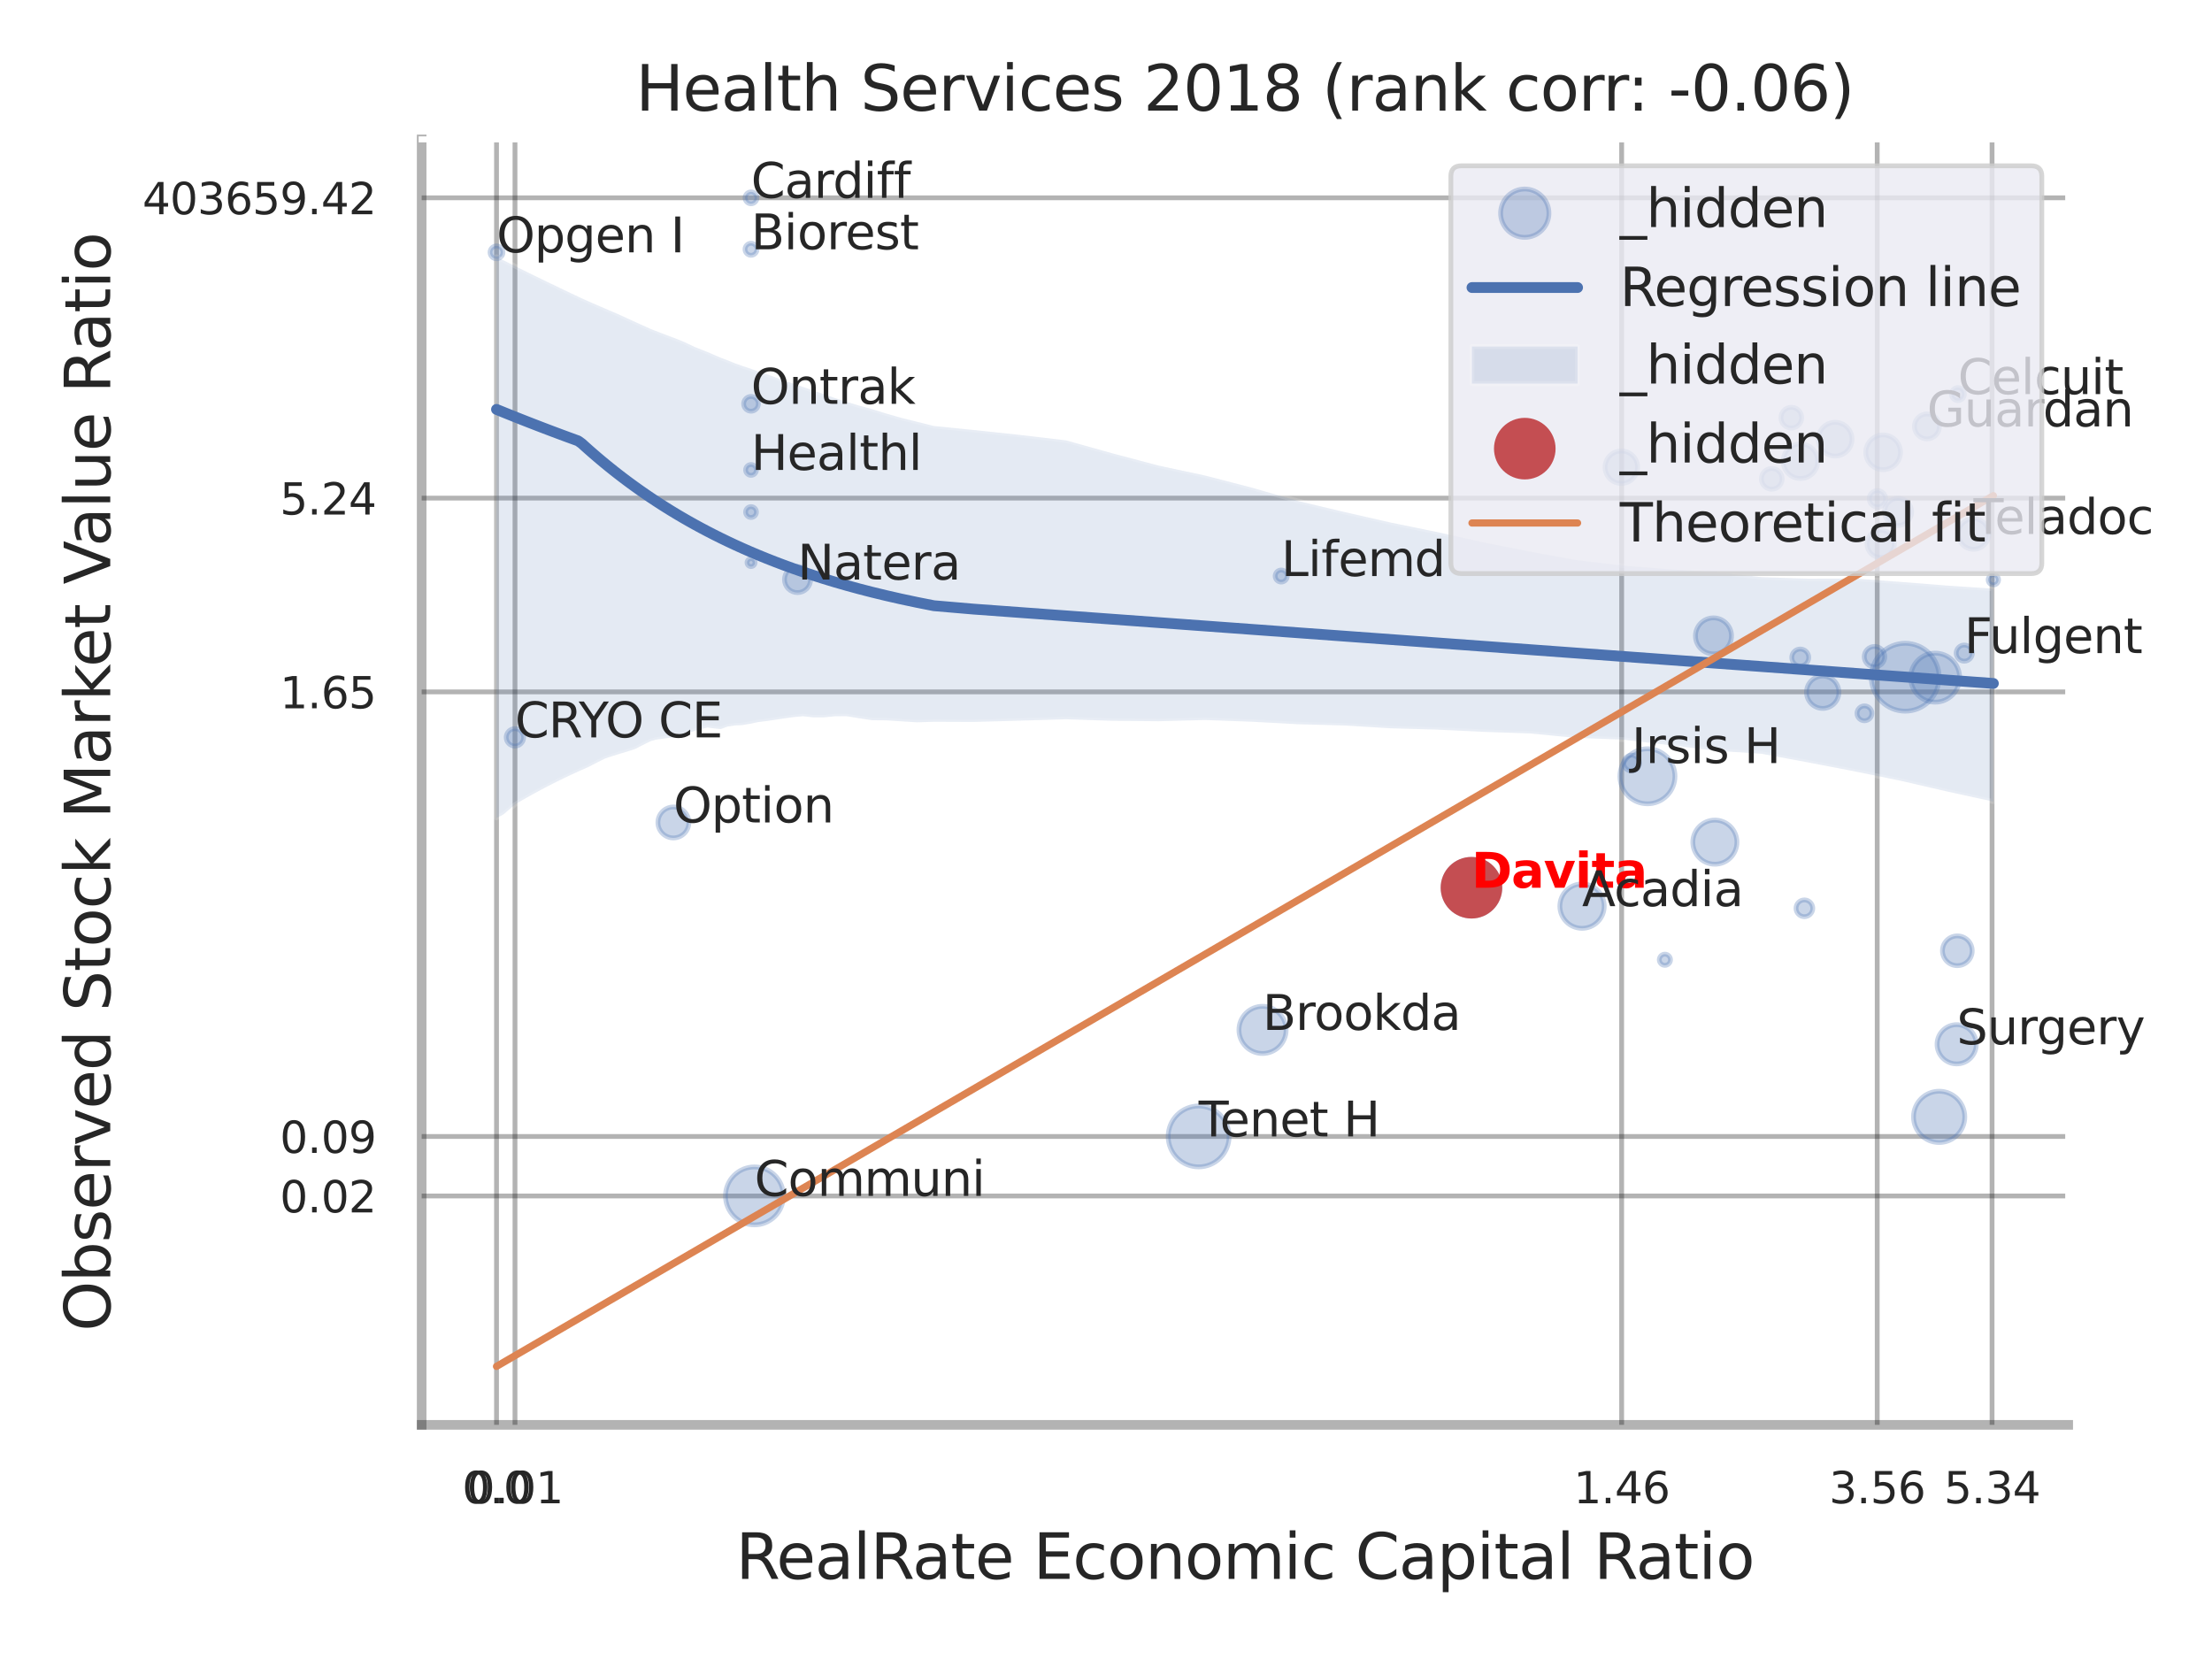 <?xml version="1.0" encoding="utf-8" standalone="no"?>
<!DOCTYPE svg PUBLIC "-//W3C//DTD SVG 1.1//EN"
  "http://www.w3.org/Graphics/SVG/1.1/DTD/svg11.dtd">
<svg xmlns:xlink="http://www.w3.org/1999/xlink" width="460.8pt" height="345.6pt" viewBox="0 0 460.8 345.6" xmlns="http://www.w3.org/2000/svg" version="1.1">
 <defs>
  <style type="text/css">*{stroke-linejoin: round; stroke-linecap: butt}</style>
 </defs>
 <g id="figure_1">
  <g id="patch_1">
   <path d="M 0 345.6 
L 460.8 345.6 
L 460.8 0 
L 0 0 
z
" style="fill: #ffffff"/>
  </g>
  <g id="axes_1">
   <g id="patch_2">
    <path d="M 87.84 296.82 
L 430.848 296.82 
L 430.848 29.04 
L 87.84 29.04 
z
" style="fill: #ffffff"/>
   </g>
   <g id="matplotlib.axis_1">
    <g id="xtick_1">
     <g id="line2d_1">
      <path d="M 103.435 296.82 
L 103.435 29.04 
" clip-path="url(#pe5a9143586)" style="fill: none; stroke: #000000; stroke-opacity: 0.3; stroke-linecap: round"/>
     </g>
     <g id="text_1">
      <!-- 0.0 -->
      <g style="fill: #262626" transform="translate(96.278 313.159) scale(0.09 -0.09)">
       <defs>
        <path id="DejaVuSans-30" d="M 2034 4250 
Q 1547 4250 1301 3770 
Q 1056 3291 1056 2328 
Q 1056 1369 1301 889 
Q 1547 409 2034 409 
Q 2525 409 2770 889 
Q 3016 1369 3016 2328 
Q 3016 3291 2770 3770 
Q 2525 4250 2034 4250 
z
M 2034 4750 
Q 2819 4750 3233 4129 
Q 3647 3509 3647 2328 
Q 3647 1150 3233 529 
Q 2819 -91 2034 -91 
Q 1250 -91 836 529 
Q 422 1150 422 2328 
Q 422 3509 836 4129 
Q 1250 4750 2034 4750 
z
" transform="scale(0.016)"/>
        <path id="DejaVuSans-2e" d="M 684 794 
L 1344 794 
L 1344 0 
L 684 0 
L 684 794 
z
" transform="scale(0.016)"/>
       </defs>
       <use xlink:href="#DejaVuSans-30"/>
       <use xlink:href="#DejaVuSans-2e" transform="translate(63.623 0)"/>
       <use xlink:href="#DejaVuSans-30" transform="translate(95.41 0)"/>
      </g>
     </g>
    </g>
    <g id="xtick_2">
     <g id="line2d_2">
      <path d="M 107.281 296.82 
L 107.281 29.04 
" clip-path="url(#pe5a9143586)" style="fill: none; stroke: #000000; stroke-opacity: 0.3; stroke-linecap: round"/>
     </g>
     <g id="text_2">
      <!-- 0.01 -->
      <g style="fill: #262626" transform="translate(97.262 313.159) scale(0.09 -0.09)">
       <defs>
        <path id="DejaVuSans-31" d="M 794 531 
L 1825 531 
L 1825 4091 
L 703 3866 
L 703 4441 
L 1819 4666 
L 2450 4666 
L 2450 531 
L 3481 531 
L 3481 0 
L 794 0 
L 794 531 
z
" transform="scale(0.016)"/>
       </defs>
       <use xlink:href="#DejaVuSans-30"/>
       <use xlink:href="#DejaVuSans-2e" transform="translate(63.623 0)"/>
       <use xlink:href="#DejaVuSans-30" transform="translate(95.41 0)"/>
       <use xlink:href="#DejaVuSans-31" transform="translate(159.033 0)"/>
      </g>
     </g>
    </g>
    <g id="xtick_3">
     <g id="line2d_3">
      <path d="M 337.818 296.82 
L 337.818 29.04 
" clip-path="url(#pe5a9143586)" style="fill: none; stroke: #000000; stroke-opacity: 0.3; stroke-linecap: round"/>
     </g>
     <g id="text_3">
      <!-- 1.46 -->
      <g style="fill: #262626" transform="translate(327.799 313.159) scale(0.09 -0.09)">
       <defs>
        <path id="DejaVuSans-34" d="M 2419 4116 
L 825 1625 
L 2419 1625 
L 2419 4116 
z
M 2253 4666 
L 3047 4666 
L 3047 1625 
L 3713 1625 
L 3713 1100 
L 3047 1100 
L 3047 0 
L 2419 0 
L 2419 1100 
L 313 1100 
L 313 1709 
L 2253 4666 
z
" transform="scale(0.016)"/>
        <path id="DejaVuSans-36" d="M 2113 2584 
Q 1688 2584 1439 2293 
Q 1191 2003 1191 1497 
Q 1191 994 1439 701 
Q 1688 409 2113 409 
Q 2538 409 2786 701 
Q 3034 994 3034 1497 
Q 3034 2003 2786 2293 
Q 2538 2584 2113 2584 
z
M 3366 4563 
L 3366 3988 
Q 3128 4100 2886 4159 
Q 2644 4219 2406 4219 
Q 1781 4219 1451 3797 
Q 1122 3375 1075 2522 
Q 1259 2794 1537 2939 
Q 1816 3084 2150 3084 
Q 2853 3084 3261 2657 
Q 3669 2231 3669 1497 
Q 3669 778 3244 343 
Q 2819 -91 2113 -91 
Q 1303 -91 875 529 
Q 447 1150 447 2328 
Q 447 3434 972 4092 
Q 1497 4750 2381 4750 
Q 2619 4750 2861 4703 
Q 3103 4656 3366 4563 
z
" transform="scale(0.016)"/>
       </defs>
       <use xlink:href="#DejaVuSans-31"/>
       <use xlink:href="#DejaVuSans-2e" transform="translate(63.623 0)"/>
       <use xlink:href="#DejaVuSans-34" transform="translate(95.41 0)"/>
       <use xlink:href="#DejaVuSans-36" transform="translate(159.033 0)"/>
      </g>
     </g>
    </g>
    <g id="xtick_4">
     <g id="line2d_4">
      <path d="M 391.056 296.82 
L 391.056 29.04 
" clip-path="url(#pe5a9143586)" style="fill: none; stroke: #000000; stroke-opacity: 0.3; stroke-linecap: round"/>
     </g>
     <g id="text_4">
      <!-- 3.56 -->
      <g style="fill: #262626" transform="translate(381.036 313.159) scale(0.09 -0.09)">
       <defs>
        <path id="DejaVuSans-33" d="M 2597 2516 
Q 3050 2419 3304 2112 
Q 3559 1806 3559 1356 
Q 3559 666 3084 287 
Q 2609 -91 1734 -91 
Q 1441 -91 1130 -33 
Q 819 25 488 141 
L 488 750 
Q 750 597 1062 519 
Q 1375 441 1716 441 
Q 2309 441 2620 675 
Q 2931 909 2931 1356 
Q 2931 1769 2642 2001 
Q 2353 2234 1838 2234 
L 1294 2234 
L 1294 2753 
L 1863 2753 
Q 2328 2753 2575 2939 
Q 2822 3125 2822 3475 
Q 2822 3834 2567 4026 
Q 2313 4219 1838 4219 
Q 1578 4219 1281 4162 
Q 984 4106 628 3988 
L 628 4550 
Q 988 4650 1302 4700 
Q 1616 4750 1894 4750 
Q 2613 4750 3031 4423 
Q 3450 4097 3450 3541 
Q 3450 3153 3228 2886 
Q 3006 2619 2597 2516 
z
" transform="scale(0.016)"/>
        <path id="DejaVuSans-35" d="M 691 4666 
L 3169 4666 
L 3169 4134 
L 1269 4134 
L 1269 2991 
Q 1406 3038 1543 3061 
Q 1681 3084 1819 3084 
Q 2600 3084 3056 2656 
Q 3513 2228 3513 1497 
Q 3513 744 3044 326 
Q 2575 -91 1722 -91 
Q 1428 -91 1123 -41 
Q 819 9 494 109 
L 494 744 
Q 775 591 1075 516 
Q 1375 441 1709 441 
Q 2250 441 2565 725 
Q 2881 1009 2881 1497 
Q 2881 1984 2565 2268 
Q 2250 2553 1709 2553 
Q 1456 2553 1204 2497 
Q 953 2441 691 2322 
L 691 4666 
z
" transform="scale(0.016)"/>
       </defs>
       <use xlink:href="#DejaVuSans-33"/>
       <use xlink:href="#DejaVuSans-2e" transform="translate(63.623 0)"/>
       <use xlink:href="#DejaVuSans-35" transform="translate(95.41 0)"/>
       <use xlink:href="#DejaVuSans-36" transform="translate(159.033 0)"/>
      </g>
     </g>
    </g>
    <g id="xtick_5">
     <g id="line2d_5">
      <path d="M 414.983 296.82 
L 414.983 29.04 
" clip-path="url(#pe5a9143586)" style="fill: none; stroke: #000000; stroke-opacity: 0.3; stroke-linecap: round"/>
     </g>
     <g id="text_5">
      <!-- 5.34 -->
      <g style="fill: #262626" transform="translate(404.963 313.159) scale(0.09 -0.09)">
       <use xlink:href="#DejaVuSans-35"/>
       <use xlink:href="#DejaVuSans-2e" transform="translate(63.623 0)"/>
       <use xlink:href="#DejaVuSans-33" transform="translate(95.41 0)"/>
       <use xlink:href="#DejaVuSans-34" transform="translate(159.033 0)"/>
      </g>
     </g>
    </g>
    <g id="xtick_6"/>
    <g id="xtick_7"/>
    <g id="xtick_8"/>
    <g id="text_6">
     <!-- RealRate Economic Capital Ratio -->
     <g style="fill: #262626" transform="translate(153.29 328.908) scale(0.13 -0.13)">
      <defs>
       <path id="DejaVuSans-52" d="M 2841 2188 
Q 3044 2119 3236 1894 
Q 3428 1669 3622 1275 
L 4263 0 
L 3584 0 
L 2988 1197 
Q 2756 1666 2539 1819 
Q 2322 1972 1947 1972 
L 1259 1972 
L 1259 0 
L 628 0 
L 628 4666 
L 2053 4666 
Q 2853 4666 3247 4331 
Q 3641 3997 3641 3322 
Q 3641 2881 3436 2590 
Q 3231 2300 2841 2188 
z
M 1259 4147 
L 1259 2491 
L 2053 2491 
Q 2509 2491 2742 2702 
Q 2975 2913 2975 3322 
Q 2975 3731 2742 3939 
Q 2509 4147 2053 4147 
L 1259 4147 
z
" transform="scale(0.016)"/>
       <path id="DejaVuSans-65" d="M 3597 1894 
L 3597 1613 
L 953 1613 
Q 991 1019 1311 708 
Q 1631 397 2203 397 
Q 2534 397 2845 478 
Q 3156 559 3463 722 
L 3463 178 
Q 3153 47 2828 -22 
Q 2503 -91 2169 -91 
Q 1331 -91 842 396 
Q 353 884 353 1716 
Q 353 2575 817 3079 
Q 1281 3584 2069 3584 
Q 2775 3584 3186 3129 
Q 3597 2675 3597 1894 
z
M 3022 2063 
Q 3016 2534 2758 2815 
Q 2500 3097 2075 3097 
Q 1594 3097 1305 2825 
Q 1016 2553 972 2059 
L 3022 2063 
z
" transform="scale(0.016)"/>
       <path id="DejaVuSans-61" d="M 2194 1759 
Q 1497 1759 1228 1600 
Q 959 1441 959 1056 
Q 959 750 1161 570 
Q 1363 391 1709 391 
Q 2188 391 2477 730 
Q 2766 1069 2766 1631 
L 2766 1759 
L 2194 1759 
z
M 3341 1997 
L 3341 0 
L 2766 0 
L 2766 531 
Q 2569 213 2275 61 
Q 1981 -91 1556 -91 
Q 1019 -91 701 211 
Q 384 513 384 1019 
Q 384 1609 779 1909 
Q 1175 2209 1959 2209 
L 2766 2209 
L 2766 2266 
Q 2766 2663 2505 2880 
Q 2244 3097 1772 3097 
Q 1472 3097 1187 3025 
Q 903 2953 641 2809 
L 641 3341 
Q 956 3463 1253 3523 
Q 1550 3584 1831 3584 
Q 2591 3584 2966 3190 
Q 3341 2797 3341 1997 
z
" transform="scale(0.016)"/>
       <path id="DejaVuSans-6c" d="M 603 4863 
L 1178 4863 
L 1178 0 
L 603 0 
L 603 4863 
z
" transform="scale(0.016)"/>
       <path id="DejaVuSans-74" d="M 1172 4494 
L 1172 3500 
L 2356 3500 
L 2356 3053 
L 1172 3053 
L 1172 1153 
Q 1172 725 1289 603 
Q 1406 481 1766 481 
L 2356 481 
L 2356 0 
L 1766 0 
Q 1100 0 847 248 
Q 594 497 594 1153 
L 594 3053 
L 172 3053 
L 172 3500 
L 594 3500 
L 594 4494 
L 1172 4494 
z
" transform="scale(0.016)"/>
       <path id="DejaVuSans-20" transform="scale(0.016)"/>
       <path id="DejaVuSans-45" d="M 628 4666 
L 3578 4666 
L 3578 4134 
L 1259 4134 
L 1259 2753 
L 3481 2753 
L 3481 2222 
L 1259 2222 
L 1259 531 
L 3634 531 
L 3634 0 
L 628 0 
L 628 4666 
z
" transform="scale(0.016)"/>
       <path id="DejaVuSans-63" d="M 3122 3366 
L 3122 2828 
Q 2878 2963 2633 3030 
Q 2388 3097 2138 3097 
Q 1578 3097 1268 2742 
Q 959 2388 959 1747 
Q 959 1106 1268 751 
Q 1578 397 2138 397 
Q 2388 397 2633 464 
Q 2878 531 3122 666 
L 3122 134 
Q 2881 22 2623 -34 
Q 2366 -91 2075 -91 
Q 1284 -91 818 406 
Q 353 903 353 1747 
Q 353 2603 823 3093 
Q 1294 3584 2113 3584 
Q 2378 3584 2631 3529 
Q 2884 3475 3122 3366 
z
" transform="scale(0.016)"/>
       <path id="DejaVuSans-6f" d="M 1959 3097 
Q 1497 3097 1228 2736 
Q 959 2375 959 1747 
Q 959 1119 1226 758 
Q 1494 397 1959 397 
Q 2419 397 2687 759 
Q 2956 1122 2956 1747 
Q 2956 2369 2687 2733 
Q 2419 3097 1959 3097 
z
M 1959 3584 
Q 2709 3584 3137 3096 
Q 3566 2609 3566 1747 
Q 3566 888 3137 398 
Q 2709 -91 1959 -91 
Q 1206 -91 779 398 
Q 353 888 353 1747 
Q 353 2609 779 3096 
Q 1206 3584 1959 3584 
z
" transform="scale(0.016)"/>
       <path id="DejaVuSans-6e" d="M 3513 2113 
L 3513 0 
L 2938 0 
L 2938 2094 
Q 2938 2591 2744 2837 
Q 2550 3084 2163 3084 
Q 1697 3084 1428 2787 
Q 1159 2491 1159 1978 
L 1159 0 
L 581 0 
L 581 3500 
L 1159 3500 
L 1159 2956 
Q 1366 3272 1645 3428 
Q 1925 3584 2291 3584 
Q 2894 3584 3203 3211 
Q 3513 2838 3513 2113 
z
" transform="scale(0.016)"/>
       <path id="DejaVuSans-6d" d="M 3328 2828 
Q 3544 3216 3844 3400 
Q 4144 3584 4550 3584 
Q 5097 3584 5394 3201 
Q 5691 2819 5691 2113 
L 5691 0 
L 5113 0 
L 5113 2094 
Q 5113 2597 4934 2840 
Q 4756 3084 4391 3084 
Q 3944 3084 3684 2787 
Q 3425 2491 3425 1978 
L 3425 0 
L 2847 0 
L 2847 2094 
Q 2847 2600 2669 2842 
Q 2491 3084 2119 3084 
Q 1678 3084 1418 2786 
Q 1159 2488 1159 1978 
L 1159 0 
L 581 0 
L 581 3500 
L 1159 3500 
L 1159 2956 
Q 1356 3278 1631 3431 
Q 1906 3584 2284 3584 
Q 2666 3584 2933 3390 
Q 3200 3197 3328 2828 
z
" transform="scale(0.016)"/>
       <path id="DejaVuSans-69" d="M 603 3500 
L 1178 3500 
L 1178 0 
L 603 0 
L 603 3500 
z
M 603 4863 
L 1178 4863 
L 1178 4134 
L 603 4134 
L 603 4863 
z
" transform="scale(0.016)"/>
       <path id="DejaVuSans-43" d="M 4122 4306 
L 4122 3641 
Q 3803 3938 3442 4084 
Q 3081 4231 2675 4231 
Q 1875 4231 1450 3742 
Q 1025 3253 1025 2328 
Q 1025 1406 1450 917 
Q 1875 428 2675 428 
Q 3081 428 3442 575 
Q 3803 722 4122 1019 
L 4122 359 
Q 3791 134 3420 21 
Q 3050 -91 2638 -91 
Q 1578 -91 968 557 
Q 359 1206 359 2328 
Q 359 3453 968 4101 
Q 1578 4750 2638 4750 
Q 3056 4750 3426 4639 
Q 3797 4528 4122 4306 
z
" transform="scale(0.016)"/>
       <path id="DejaVuSans-70" d="M 1159 525 
L 1159 -1331 
L 581 -1331 
L 581 3500 
L 1159 3500 
L 1159 2969 
Q 1341 3281 1617 3432 
Q 1894 3584 2278 3584 
Q 2916 3584 3314 3078 
Q 3713 2572 3713 1747 
Q 3713 922 3314 415 
Q 2916 -91 2278 -91 
Q 1894 -91 1617 61 
Q 1341 213 1159 525 
z
M 3116 1747 
Q 3116 2381 2855 2742 
Q 2594 3103 2138 3103 
Q 1681 3103 1420 2742 
Q 1159 2381 1159 1747 
Q 1159 1113 1420 752 
Q 1681 391 2138 391 
Q 2594 391 2855 752 
Q 3116 1113 3116 1747 
z
" transform="scale(0.016)"/>
      </defs>
      <use xlink:href="#DejaVuSans-52"/>
      <use xlink:href="#DejaVuSans-65" transform="translate(64.982 0)"/>
      <use xlink:href="#DejaVuSans-61" transform="translate(126.506 0)"/>
      <use xlink:href="#DejaVuSans-6c" transform="translate(187.785 0)"/>
      <use xlink:href="#DejaVuSans-52" transform="translate(215.568 0)"/>
      <use xlink:href="#DejaVuSans-61" transform="translate(282.801 0)"/>
      <use xlink:href="#DejaVuSans-74" transform="translate(344.08 0)"/>
      <use xlink:href="#DejaVuSans-65" transform="translate(383.289 0)"/>
      <use xlink:href="#DejaVuSans-20" transform="translate(444.812 0)"/>
      <use xlink:href="#DejaVuSans-45" transform="translate(476.6 0)"/>
      <use xlink:href="#DejaVuSans-63" transform="translate(539.783 0)"/>
      <use xlink:href="#DejaVuSans-6f" transform="translate(594.764 0)"/>
      <use xlink:href="#DejaVuSans-6e" transform="translate(655.945 0)"/>
      <use xlink:href="#DejaVuSans-6f" transform="translate(719.324 0)"/>
      <use xlink:href="#DejaVuSans-6d" transform="translate(780.506 0)"/>
      <use xlink:href="#DejaVuSans-69" transform="translate(877.918 0)"/>
      <use xlink:href="#DejaVuSans-63" transform="translate(905.701 0)"/>
      <use xlink:href="#DejaVuSans-20" transform="translate(960.682 0)"/>
      <use xlink:href="#DejaVuSans-43" transform="translate(992.469 0)"/>
      <use xlink:href="#DejaVuSans-61" transform="translate(1062.293 0)"/>
      <use xlink:href="#DejaVuSans-70" transform="translate(1123.572 0)"/>
      <use xlink:href="#DejaVuSans-69" transform="translate(1187.049 0)"/>
      <use xlink:href="#DejaVuSans-74" transform="translate(1214.832 0)"/>
      <use xlink:href="#DejaVuSans-61" transform="translate(1254.041 0)"/>
      <use xlink:href="#DejaVuSans-6c" transform="translate(1315.32 0)"/>
      <use xlink:href="#DejaVuSans-20" transform="translate(1343.104 0)"/>
      <use xlink:href="#DejaVuSans-52" transform="translate(1374.891 0)"/>
      <use xlink:href="#DejaVuSans-61" transform="translate(1442.123 0)"/>
      <use xlink:href="#DejaVuSans-74" transform="translate(1503.402 0)"/>
      <use xlink:href="#DejaVuSans-69" transform="translate(1542.611 0)"/>
      <use xlink:href="#DejaVuSans-6f" transform="translate(1570.395 0)"/>
     </g>
    </g>
   </g>
   <g id="matplotlib.axis_2">
    <g id="ytick_1">
     <g id="line2d_6">
      <path d="M 87.84 249.145 
L 430.848 249.145 
" clip-path="url(#pe5a9143586)" style="fill: none; stroke: #000000; stroke-opacity: 0.3; stroke-linecap: round"/>
     </g>
     <g id="text_7">
      <!-- 0.02 -->
      <g style="fill: #262626" transform="translate(58.301 252.564) scale(0.09 -0.09)">
       <defs>
        <path id="DejaVuSans-32" d="M 1228 531 
L 3431 531 
L 3431 0 
L 469 0 
L 469 531 
Q 828 903 1448 1529 
Q 2069 2156 2228 2338 
Q 2531 2678 2651 2914 
Q 2772 3150 2772 3378 
Q 2772 3750 2511 3984 
Q 2250 4219 1831 4219 
Q 1534 4219 1204 4116 
Q 875 4013 500 3803 
L 500 4441 
Q 881 4594 1212 4672 
Q 1544 4750 1819 4750 
Q 2544 4750 2975 4387 
Q 3406 4025 3406 3419 
Q 3406 3131 3298 2873 
Q 3191 2616 2906 2266 
Q 2828 2175 2409 1742 
Q 1991 1309 1228 531 
z
" transform="scale(0.016)"/>
       </defs>
       <use xlink:href="#DejaVuSans-30"/>
       <use xlink:href="#DejaVuSans-2e" transform="translate(63.623 0)"/>
       <use xlink:href="#DejaVuSans-30" transform="translate(95.41 0)"/>
       <use xlink:href="#DejaVuSans-32" transform="translate(159.033 0)"/>
      </g>
     </g>
    </g>
    <g id="ytick_2">
     <g id="line2d_7">
      <path d="M 87.84 236.75 
L 430.848 236.75 
" clip-path="url(#pe5a9143586)" style="fill: none; stroke: #000000; stroke-opacity: 0.3; stroke-linecap: round"/>
     </g>
     <g id="text_8">
      <!-- 0.09 -->
      <g style="fill: #262626" transform="translate(58.301 240.17) scale(0.09 -0.09)">
       <defs>
        <path id="DejaVuSans-39" d="M 703 97 
L 703 672 
Q 941 559 1184 500 
Q 1428 441 1663 441 
Q 2288 441 2617 861 
Q 2947 1281 2994 2138 
Q 2813 1869 2534 1725 
Q 2256 1581 1919 1581 
Q 1219 1581 811 2004 
Q 403 2428 403 3163 
Q 403 3881 828 4315 
Q 1253 4750 1959 4750 
Q 2769 4750 3195 4129 
Q 3622 3509 3622 2328 
Q 3622 1225 3098 567 
Q 2575 -91 1691 -91 
Q 1453 -91 1209 -44 
Q 966 3 703 97 
z
M 1959 2075 
Q 2384 2075 2632 2365 
Q 2881 2656 2881 3163 
Q 2881 3666 2632 3958 
Q 2384 4250 1959 4250 
Q 1534 4250 1286 3958 
Q 1038 3666 1038 3163 
Q 1038 2656 1286 2365 
Q 1534 2075 1959 2075 
z
" transform="scale(0.016)"/>
       </defs>
       <use xlink:href="#DejaVuSans-30"/>
       <use xlink:href="#DejaVuSans-2e" transform="translate(63.623 0)"/>
       <use xlink:href="#DejaVuSans-30" transform="translate(95.41 0)"/>
       <use xlink:href="#DejaVuSans-39" transform="translate(159.033 0)"/>
      </g>
     </g>
    </g>
    <g id="ytick_3">
     <g id="line2d_8">
      <path d="M 87.84 144.129 
L 430.848 144.129 
" clip-path="url(#pe5a9143586)" style="fill: none; stroke: #000000; stroke-opacity: 0.3; stroke-linecap: round"/>
     </g>
     <g id="text_9">
      <!-- 1.65 -->
      <g style="fill: #262626" transform="translate(58.301 147.548) scale(0.09 -0.09)">
       <use xlink:href="#DejaVuSans-31"/>
       <use xlink:href="#DejaVuSans-2e" transform="translate(63.623 0)"/>
       <use xlink:href="#DejaVuSans-36" transform="translate(95.41 0)"/>
       <use xlink:href="#DejaVuSans-35" transform="translate(159.033 0)"/>
      </g>
     </g>
    </g>
    <g id="ytick_4">
     <g id="line2d_9">
      <path d="M 87.84 103.765 
L 430.848 103.765 
" clip-path="url(#pe5a9143586)" style="fill: none; stroke: #000000; stroke-opacity: 0.3; stroke-linecap: round"/>
     </g>
     <g id="text_10">
      <!-- 5.24 -->
      <g style="fill: #262626" transform="translate(58.301 107.185) scale(0.09 -0.09)">
       <use xlink:href="#DejaVuSans-35"/>
       <use xlink:href="#DejaVuSans-2e" transform="translate(63.623 0)"/>
       <use xlink:href="#DejaVuSans-32" transform="translate(95.41 0)"/>
       <use xlink:href="#DejaVuSans-34" transform="translate(159.033 0)"/>
      </g>
     </g>
    </g>
    <g id="ytick_5">
     <g id="line2d_10">
      <path d="M 87.84 41.208 
L 430.848 41.208 
" clip-path="url(#pe5a9143586)" style="fill: none; stroke: #000000; stroke-opacity: 0.3; stroke-linecap: round"/>
     </g>
     <g id="text_11">
      <!-- 403659.42 -->
      <g style="fill: #262626" transform="translate(29.67 44.628) scale(0.09 -0.09)">
       <use xlink:href="#DejaVuSans-34"/>
       <use xlink:href="#DejaVuSans-30" transform="translate(63.623 0)"/>
       <use xlink:href="#DejaVuSans-33" transform="translate(127.246 0)"/>
       <use xlink:href="#DejaVuSans-36" transform="translate(190.869 0)"/>
       <use xlink:href="#DejaVuSans-35" transform="translate(254.492 0)"/>
       <use xlink:href="#DejaVuSans-39" transform="translate(318.115 0)"/>
       <use xlink:href="#DejaVuSans-2e" transform="translate(381.738 0)"/>
       <use xlink:href="#DejaVuSans-34" transform="translate(413.525 0)"/>
       <use xlink:href="#DejaVuSans-32" transform="translate(477.148 0)"/>
      </g>
     </g>
    </g>
    <g id="ytick_6"/>
    <g id="ytick_7"/>
    <g id="ytick_8"/>
    <g id="ytick_9"/>
    <g id="ytick_10"/>
    <g id="text_12">
     <!-- Observed Stock Market Value Ratio -->
     <g style="fill: #262626" transform="translate(22.966 277.332) rotate(-90) scale(0.13 -0.13)">
      <defs>
       <path id="DejaVuSans-4f" d="M 2522 4238 
Q 1834 4238 1429 3725 
Q 1025 3213 1025 2328 
Q 1025 1447 1429 934 
Q 1834 422 2522 422 
Q 3209 422 3611 934 
Q 4013 1447 4013 2328 
Q 4013 3213 3611 3725 
Q 3209 4238 2522 4238 
z
M 2522 4750 
Q 3503 4750 4090 4092 
Q 4678 3434 4678 2328 
Q 4678 1225 4090 567 
Q 3503 -91 2522 -91 
Q 1538 -91 948 565 
Q 359 1222 359 2328 
Q 359 3434 948 4092 
Q 1538 4750 2522 4750 
z
" transform="scale(0.016)"/>
       <path id="DejaVuSans-62" d="M 3116 1747 
Q 3116 2381 2855 2742 
Q 2594 3103 2138 3103 
Q 1681 3103 1420 2742 
Q 1159 2381 1159 1747 
Q 1159 1113 1420 752 
Q 1681 391 2138 391 
Q 2594 391 2855 752 
Q 3116 1113 3116 1747 
z
M 1159 2969 
Q 1341 3281 1617 3432 
Q 1894 3584 2278 3584 
Q 2916 3584 3314 3078 
Q 3713 2572 3713 1747 
Q 3713 922 3314 415 
Q 2916 -91 2278 -91 
Q 1894 -91 1617 61 
Q 1341 213 1159 525 
L 1159 0 
L 581 0 
L 581 4863 
L 1159 4863 
L 1159 2969 
z
" transform="scale(0.016)"/>
       <path id="DejaVuSans-73" d="M 2834 3397 
L 2834 2853 
Q 2591 2978 2328 3040 
Q 2066 3103 1784 3103 
Q 1356 3103 1142 2972 
Q 928 2841 928 2578 
Q 928 2378 1081 2264 
Q 1234 2150 1697 2047 
L 1894 2003 
Q 2506 1872 2764 1633 
Q 3022 1394 3022 966 
Q 3022 478 2636 193 
Q 2250 -91 1575 -91 
Q 1294 -91 989 -36 
Q 684 19 347 128 
L 347 722 
Q 666 556 975 473 
Q 1284 391 1588 391 
Q 1994 391 2212 530 
Q 2431 669 2431 922 
Q 2431 1156 2273 1281 
Q 2116 1406 1581 1522 
L 1381 1569 
Q 847 1681 609 1914 
Q 372 2147 372 2553 
Q 372 3047 722 3315 
Q 1072 3584 1716 3584 
Q 2034 3584 2315 3537 
Q 2597 3491 2834 3397 
z
" transform="scale(0.016)"/>
       <path id="DejaVuSans-72" d="M 2631 2963 
Q 2534 3019 2420 3045 
Q 2306 3072 2169 3072 
Q 1681 3072 1420 2755 
Q 1159 2438 1159 1844 
L 1159 0 
L 581 0 
L 581 3500 
L 1159 3500 
L 1159 2956 
Q 1341 3275 1631 3429 
Q 1922 3584 2338 3584 
Q 2397 3584 2469 3576 
Q 2541 3569 2628 3553 
L 2631 2963 
z
" transform="scale(0.016)"/>
       <path id="DejaVuSans-76" d="M 191 3500 
L 800 3500 
L 1894 563 
L 2988 3500 
L 3597 3500 
L 2284 0 
L 1503 0 
L 191 3500 
z
" transform="scale(0.016)"/>
       <path id="DejaVuSans-64" d="M 2906 2969 
L 2906 4863 
L 3481 4863 
L 3481 0 
L 2906 0 
L 2906 525 
Q 2725 213 2448 61 
Q 2172 -91 1784 -91 
Q 1150 -91 751 415 
Q 353 922 353 1747 
Q 353 2572 751 3078 
Q 1150 3584 1784 3584 
Q 2172 3584 2448 3432 
Q 2725 3281 2906 2969 
z
M 947 1747 
Q 947 1113 1208 752 
Q 1469 391 1925 391 
Q 2381 391 2643 752 
Q 2906 1113 2906 1747 
Q 2906 2381 2643 2742 
Q 2381 3103 1925 3103 
Q 1469 3103 1208 2742 
Q 947 2381 947 1747 
z
" transform="scale(0.016)"/>
       <path id="DejaVuSans-53" d="M 3425 4513 
L 3425 3897 
Q 3066 4069 2747 4153 
Q 2428 4238 2131 4238 
Q 1616 4238 1336 4038 
Q 1056 3838 1056 3469 
Q 1056 3159 1242 3001 
Q 1428 2844 1947 2747 
L 2328 2669 
Q 3034 2534 3370 2195 
Q 3706 1856 3706 1288 
Q 3706 609 3251 259 
Q 2797 -91 1919 -91 
Q 1588 -91 1214 -16 
Q 841 59 441 206 
L 441 856 
Q 825 641 1194 531 
Q 1563 422 1919 422 
Q 2459 422 2753 634 
Q 3047 847 3047 1241 
Q 3047 1584 2836 1778 
Q 2625 1972 2144 2069 
L 1759 2144 
Q 1053 2284 737 2584 
Q 422 2884 422 3419 
Q 422 4038 858 4394 
Q 1294 4750 2059 4750 
Q 2388 4750 2728 4690 
Q 3069 4631 3425 4513 
z
" transform="scale(0.016)"/>
       <path id="DejaVuSans-6b" d="M 581 4863 
L 1159 4863 
L 1159 1991 
L 2875 3500 
L 3609 3500 
L 1753 1863 
L 3688 0 
L 2938 0 
L 1159 1709 
L 1159 0 
L 581 0 
L 581 4863 
z
" transform="scale(0.016)"/>
       <path id="DejaVuSans-4d" d="M 628 4666 
L 1569 4666 
L 2759 1491 
L 3956 4666 
L 4897 4666 
L 4897 0 
L 4281 0 
L 4281 4097 
L 3078 897 
L 2444 897 
L 1241 4097 
L 1241 0 
L 628 0 
L 628 4666 
z
" transform="scale(0.016)"/>
       <path id="DejaVuSans-56" d="M 1831 0 
L 50 4666 
L 709 4666 
L 2188 738 
L 3669 4666 
L 4325 4666 
L 2547 0 
L 1831 0 
z
" transform="scale(0.016)"/>
       <path id="DejaVuSans-75" d="M 544 1381 
L 544 3500 
L 1119 3500 
L 1119 1403 
Q 1119 906 1312 657 
Q 1506 409 1894 409 
Q 2359 409 2629 706 
Q 2900 1003 2900 1516 
L 2900 3500 
L 3475 3500 
L 3475 0 
L 2900 0 
L 2900 538 
Q 2691 219 2414 64 
Q 2138 -91 1772 -91 
Q 1169 -91 856 284 
Q 544 659 544 1381 
z
M 1991 3584 
L 1991 3584 
z
" transform="scale(0.016)"/>
      </defs>
      <use xlink:href="#DejaVuSans-4f"/>
      <use xlink:href="#DejaVuSans-62" transform="translate(78.711 0)"/>
      <use xlink:href="#DejaVuSans-73" transform="translate(142.188 0)"/>
      <use xlink:href="#DejaVuSans-65" transform="translate(194.287 0)"/>
      <use xlink:href="#DejaVuSans-72" transform="translate(255.811 0)"/>
      <use xlink:href="#DejaVuSans-76" transform="translate(296.924 0)"/>
      <use xlink:href="#DejaVuSans-65" transform="translate(356.104 0)"/>
      <use xlink:href="#DejaVuSans-64" transform="translate(417.627 0)"/>
      <use xlink:href="#DejaVuSans-20" transform="translate(481.104 0)"/>
      <use xlink:href="#DejaVuSans-53" transform="translate(512.891 0)"/>
      <use xlink:href="#DejaVuSans-74" transform="translate(576.367 0)"/>
      <use xlink:href="#DejaVuSans-6f" transform="translate(615.576 0)"/>
      <use xlink:href="#DejaVuSans-63" transform="translate(676.758 0)"/>
      <use xlink:href="#DejaVuSans-6b" transform="translate(731.738 0)"/>
      <use xlink:href="#DejaVuSans-20" transform="translate(789.648 0)"/>
      <use xlink:href="#DejaVuSans-4d" transform="translate(821.436 0)"/>
      <use xlink:href="#DejaVuSans-61" transform="translate(907.715 0)"/>
      <use xlink:href="#DejaVuSans-72" transform="translate(968.994 0)"/>
      <use xlink:href="#DejaVuSans-6b" transform="translate(1010.107 0)"/>
      <use xlink:href="#DejaVuSans-65" transform="translate(1064.393 0)"/>
      <use xlink:href="#DejaVuSans-74" transform="translate(1125.916 0)"/>
      <use xlink:href="#DejaVuSans-20" transform="translate(1165.125 0)"/>
      <use xlink:href="#DejaVuSans-56" transform="translate(1196.912 0)"/>
      <use xlink:href="#DejaVuSans-61" transform="translate(1257.57 0)"/>
      <use xlink:href="#DejaVuSans-6c" transform="translate(1318.85 0)"/>
      <use xlink:href="#DejaVuSans-75" transform="translate(1346.633 0)"/>
      <use xlink:href="#DejaVuSans-65" transform="translate(1410.012 0)"/>
      <use xlink:href="#DejaVuSans-20" transform="translate(1471.535 0)"/>
      <use xlink:href="#DejaVuSans-52" transform="translate(1503.322 0)"/>
      <use xlink:href="#DejaVuSans-61" transform="translate(1570.555 0)"/>
      <use xlink:href="#DejaVuSans-74" transform="translate(1631.834 0)"/>
      <use xlink:href="#DejaVuSans-69" transform="translate(1671.043 0)"/>
      <use xlink:href="#DejaVuSans-6f" transform="translate(1698.826 0)"/>
     </g>
    </g>
   </g>
   <g id="PathCollection_1">
    <path d="M 375.066 99.686 
C 376.023 99.686 376.941 99.306 377.618 98.629 
C 378.295 97.953 378.675 97.035 378.675 96.077 
C 378.675 95.12 378.295 94.202 377.618 93.526 
C 376.941 92.849 376.023 92.469 375.066 92.469 
C 374.109 92.469 373.191 92.849 372.514 93.526 
C 371.837 94.202 371.457 95.12 371.457 96.077 
C 371.457 97.035 371.837 97.953 372.514 98.629 
C 373.191 99.306 374.109 99.686 375.066 99.686 
z
" clip-path="url(#pe5a9143586)" style="fill: #4c72b0; fill-opacity: 0.3; stroke: #4c72b0; stroke-opacity: 0.3"/>
    <path d="M 249.702 243.084 
C 251.385 243.084 252.999 242.415 254.189 241.225 
C 255.379 240.035 256.048 238.421 256.048 236.738 
C 256.048 235.055 255.379 233.441 254.189 232.251 
C 252.999 231.061 251.385 230.392 249.702 230.392 
C 248.019 230.392 246.405 231.061 245.215 232.251 
C 244.025 233.441 243.356 235.055 243.356 236.738 
C 243.356 238.421 244.025 240.035 245.215 241.225 
C 246.405 242.415 248.019 243.084 249.702 243.084 
z
" clip-path="url(#pe5a9143586)" style="fill: #4c72b0; fill-opacity: 0.3; stroke: #4c72b0; stroke-opacity: 0.3"/>
    <path d="M 375.888 190.96 
C 376.351 190.96 376.795 190.776 377.122 190.449 
C 377.45 190.121 377.634 189.677 377.634 189.214 
C 377.634 188.751 377.45 188.307 377.122 187.98 
C 376.795 187.652 376.351 187.468 375.888 187.468 
C 375.425 187.468 374.981 187.652 374.653 187.98 
C 374.326 188.307 374.142 188.751 374.142 189.214 
C 374.142 189.677 374.326 190.121 374.653 190.449 
C 374.981 190.776 375.425 190.96 375.888 190.96 
z
" clip-path="url(#pe5a9143586)" style="fill: #4c72b0; fill-opacity: 0.3; stroke: #4c72b0; stroke-opacity: 0.3"/>
    <path d="M 390.493 138.937 
C 391.06 138.937 391.604 138.712 392.004 138.311 
C 392.405 137.911 392.63 137.367 392.63 136.8 
C 392.63 136.234 392.405 135.69 392.004 135.29 
C 391.604 134.889 391.06 134.664 390.493 134.664 
C 389.927 134.664 389.383 134.889 388.983 135.29 
C 388.582 135.69 388.357 136.234 388.357 136.8 
C 388.357 137.367 388.582 137.911 388.983 138.311 
C 389.383 138.712 389.927 138.937 390.493 138.937 
z
" clip-path="url(#pe5a9143586)" style="fill: #4c72b0; fill-opacity: 0.3; stroke: #4c72b0; stroke-opacity: 0.3"/>
    <path d="M 388.399 150.15 
C 388.811 150.15 389.206 149.986 389.497 149.695 
C 389.788 149.404 389.952 149.009 389.952 148.597 
C 389.952 148.186 389.788 147.791 389.497 147.5 
C 389.206 147.209 388.811 147.045 388.399 147.045 
C 387.988 147.045 387.593 147.209 387.302 147.5 
C 387.011 147.791 386.847 148.186 386.847 148.597 
C 386.847 149.009 387.011 149.404 387.302 149.695 
C 387.593 149.986 387.988 150.15 388.399 150.15 
z
" clip-path="url(#pe5a9143586)" style="fill: #4c72b0; fill-opacity: 0.3; stroke: #4c72b0; stroke-opacity: 0.3"/>
    <path d="M 403.959 238.005 
C 405.375 238.005 406.734 237.442 407.735 236.44 
C 408.737 235.439 409.3 234.08 409.3 232.664 
C 409.3 231.248 408.737 229.889 407.735 228.888 
C 406.734 227.886 405.375 227.323 403.959 227.323 
C 402.543 227.323 401.184 227.886 400.183 228.888 
C 399.181 229.889 398.618 231.248 398.618 232.664 
C 398.618 234.08 399.181 235.439 400.183 236.44 
C 401.184 237.442 402.543 238.005 403.959 238.005 
z
" clip-path="url(#pe5a9143586)" style="fill: #4c72b0; fill-opacity: 0.3; stroke: #4c72b0; stroke-opacity: 0.3"/>
    <path d="M 392.288 97.843 
C 393.248 97.843 394.169 97.462 394.847 96.783 
C 395.526 96.104 395.907 95.183 395.907 94.223 
C 395.907 93.264 395.526 92.343 394.847 91.664 
C 394.169 90.985 393.248 90.604 392.288 90.604 
C 391.328 90.604 390.407 90.985 389.729 91.664 
C 389.05 92.343 388.669 93.264 388.669 94.223 
C 388.669 95.183 389.05 96.104 389.729 96.783 
C 390.407 97.462 391.328 97.843 392.288 97.843 
z
" clip-path="url(#pe5a9143586)" style="fill: #4c72b0; fill-opacity: 0.3; stroke: #4c72b0; stroke-opacity: 0.3"/>
    <path d="M 156.452 118.033 
C 156.672 118.033 156.884 117.945 157.04 117.789 
C 157.196 117.633 157.284 117.421 157.284 117.2 
C 157.284 116.98 157.196 116.768 157.04 116.612 
C 156.884 116.456 156.672 116.368 156.452 116.368 
C 156.231 116.368 156.019 116.456 155.863 116.612 
C 155.707 116.768 155.62 116.98 155.62 117.2 
C 155.62 117.421 155.707 117.633 155.863 117.789 
C 156.019 117.945 156.231 118.033 156.452 118.033 
z
" clip-path="url(#pe5a9143586)" style="fill: #4c72b0; fill-opacity: 0.3; stroke: #4c72b0; stroke-opacity: 0.3"/>
    <path d="M 391.111 105.62 
C 391.565 105.62 392.001 105.439 392.321 105.118 
C 392.642 104.797 392.823 104.362 392.823 103.908 
C 392.823 103.454 392.642 103.019 392.321 102.698 
C 392.001 102.377 391.565 102.197 391.111 102.197 
C 390.658 102.197 390.222 102.377 389.901 102.698 
C 389.58 103.019 389.4 103.454 389.4 103.908 
C 389.4 104.362 389.58 104.797 389.901 105.118 
C 390.222 105.439 390.658 105.62 391.111 105.62 
z
" clip-path="url(#pe5a9143586)" style="fill: #4c72b0; fill-opacity: 0.3; stroke: #4c72b0; stroke-opacity: 0.3"/>
    <path d="M 156.452 42.451 
C 156.78 42.451 157.096 42.32 157.328 42.088 
C 157.56 41.856 157.691 41.54 157.691 41.212 
C 157.691 40.883 157.56 40.568 157.328 40.336 
C 157.096 40.103 156.78 39.973 156.452 39.973 
C 156.123 39.973 155.808 40.103 155.576 40.336 
C 155.343 40.568 155.213 40.883 155.213 41.212 
C 155.213 41.54 155.343 41.856 155.576 42.088 
C 155.808 42.32 156.123 42.451 156.452 42.451 
z
" clip-path="url(#pe5a9143586)" style="fill: #4c72b0; fill-opacity: 0.3; stroke: #4c72b0; stroke-opacity: 0.3"/>
    <path d="M 396.893 148.147 
C 398.769 148.147 400.567 147.402 401.893 146.076 
C 403.219 144.75 403.964 142.951 403.964 141.076 
C 403.964 139.201 403.219 137.402 401.893 136.076 
C 400.567 134.75 398.769 134.005 396.893 134.005 
C 395.018 134.005 393.219 134.75 391.893 136.076 
C 390.567 137.402 389.822 139.201 389.822 141.076 
C 389.822 142.951 390.567 144.75 391.893 146.076 
C 393.219 147.402 395.018 148.147 396.893 148.147 
z
" clip-path="url(#pe5a9143586)" style="fill: #4c72b0; fill-opacity: 0.3; stroke: #4c72b0; stroke-opacity: 0.3"/>
    <path d="M 107.27 155.425 
C 107.752 155.425 108.214 155.233 108.555 154.892 
C 108.896 154.551 109.088 154.089 109.088 153.607 
C 109.088 153.124 108.896 152.662 108.555 152.321 
C 108.214 151.98 107.752 151.788 107.27 151.788 
C 106.787 151.788 106.325 151.98 105.984 152.321 
C 105.643 152.662 105.451 153.124 105.451 153.607 
C 105.451 154.089 105.643 154.551 105.984 154.892 
C 106.325 155.233 106.787 155.425 107.27 155.425 
z
" clip-path="url(#pe5a9143586)" style="fill: #4c72b0; fill-opacity: 0.3; stroke: #4c72b0; stroke-opacity: 0.3"/>
    <path d="M 395.392 109.47 
C 396.142 109.47 396.862 109.172 397.393 108.642 
C 397.923 108.111 398.221 107.392 398.221 106.641 
C 398.221 105.891 397.923 105.171 397.393 104.641 
C 396.862 104.11 396.142 103.812 395.392 103.812 
C 394.642 103.812 393.922 104.11 393.391 104.641 
C 392.861 105.171 392.563 105.891 392.563 106.641 
C 392.563 107.392 392.861 108.111 393.391 108.642 
C 393.922 109.172 394.642 109.47 395.392 109.47 
z
" clip-path="url(#pe5a9143586)" style="fill: #4c72b0; fill-opacity: 0.3; stroke: #4c72b0; stroke-opacity: 0.3"/>
    <path d="M 357.241 180.031 
C 358.46 180.031 359.629 179.547 360.491 178.685 
C 361.353 177.823 361.837 176.654 361.837 175.436 
C 361.837 174.217 361.353 173.048 360.491 172.186 
C 359.629 171.324 358.46 170.84 357.241 170.84 
C 356.023 170.84 354.854 171.324 353.992 172.186 
C 353.13 173.048 352.646 174.217 352.646 175.436 
C 352.646 176.654 353.13 177.823 353.992 178.685 
C 354.854 179.547 356.023 180.031 357.241 180.031 
z
" clip-path="url(#pe5a9143586)" style="fill: #4c72b0; fill-opacity: 0.3; stroke: #4c72b0; stroke-opacity: 0.3"/>
    <path d="M 382.29 95.005 
C 383.223 95.005 384.119 94.634 384.779 93.974 
C 385.439 93.314 385.81 92.419 385.81 91.485 
C 385.81 90.552 385.439 89.657 384.779 88.997 
C 384.119 88.337 383.223 87.966 382.29 87.966 
C 381.357 87.966 380.461 88.337 379.801 88.997 
C 379.141 89.657 378.771 90.552 378.771 91.485 
C 378.771 92.419 379.141 93.314 379.801 93.974 
C 380.461 94.634 381.357 95.005 382.29 95.005 
z
" clip-path="url(#pe5a9143586)" style="fill: #4c72b0; fill-opacity: 0.3; stroke: #4c72b0; stroke-opacity: 0.3"/>
    <path d="M 343.194 167.444 
C 344.714 167.444 346.172 166.841 347.247 165.766 
C 348.321 164.691 348.925 163.234 348.925 161.714 
C 348.925 160.194 348.321 158.736 347.247 157.662 
C 346.172 156.587 344.714 155.983 343.194 155.983 
C 341.675 155.983 340.217 156.587 339.142 157.662 
C 338.068 158.736 337.464 160.194 337.464 161.714 
C 337.464 163.234 338.068 164.691 339.142 165.766 
C 340.217 166.841 341.675 167.444 343.194 167.444 
z
" clip-path="url(#pe5a9143586)" style="fill: #4c72b0; fill-opacity: 0.3; stroke: #4c72b0; stroke-opacity: 0.3"/>
    <path d="M 306.532 190.845 
C 308.101 190.845 309.605 190.222 310.715 189.113 
C 311.824 188.003 312.447 186.499 312.447 184.93 
C 312.447 183.361 311.824 181.856 310.715 180.747 
C 309.605 179.637 308.101 179.014 306.532 179.014 
C 304.963 179.014 303.458 179.637 302.349 180.747 
C 301.239 181.856 300.616 183.361 300.616 184.93 
C 300.616 186.499 301.239 188.003 302.349 189.113 
C 303.458 190.222 304.963 190.845 306.532 190.845 
z
" clip-path="url(#pe5a9143586)" style="fill: #4c72b0; fill-opacity: 0.3; stroke: #4c72b0; stroke-opacity: 0.3"/>
    <path d="M 266.898 121.257 
C 267.231 121.257 267.551 121.125 267.787 120.889 
C 268.023 120.653 268.155 120.333 268.155 120 
C 268.155 119.666 268.023 119.346 267.787 119.11 
C 267.551 118.875 267.231 118.742 266.898 118.742 
C 266.564 118.742 266.244 118.875 266.008 119.11 
C 265.773 119.346 265.64 119.666 265.64 120 
C 265.64 120.333 265.773 120.653 266.008 120.889 
C 266.244 121.125 266.564 121.257 266.898 121.257 
z
" clip-path="url(#pe5a9143586)" style="fill: #4c72b0; fill-opacity: 0.3; stroke: #4c72b0; stroke-opacity: 0.3"/>
    <path d="M 140.284 174.557 
C 141.139 174.557 141.959 174.217 142.564 173.612 
C 143.168 173.008 143.508 172.188 143.508 171.332 
C 143.508 170.477 143.168 169.657 142.564 169.053 
C 141.959 168.448 141.139 168.108 140.284 168.108 
C 139.429 168.108 138.608 168.448 138.004 169.053 
C 137.399 169.657 137.059 170.477 137.059 171.332 
C 137.059 172.188 137.399 173.008 138.004 173.612 
C 138.608 174.217 139.429 174.557 140.284 174.557 
z
" clip-path="url(#pe5a9143586)" style="fill: #4c72b0; fill-opacity: 0.3; stroke: #4c72b0; stroke-opacity: 0.3"/>
    <path d="M 403.132 146.27 
C 404.486 146.27 405.786 145.732 406.744 144.774 
C 407.702 143.816 408.24 142.516 408.24 141.162 
C 408.24 139.807 407.702 138.508 406.744 137.55 
C 405.786 136.592 404.486 136.054 403.132 136.054 
C 401.777 136.054 400.478 136.592 399.52 137.55 
C 398.562 138.508 398.024 139.807 398.024 141.162 
C 398.024 142.516 398.562 143.816 399.52 144.774 
C 400.478 145.732 401.777 146.27 403.132 146.27 
z
" clip-path="url(#pe5a9143586)" style="fill: #4c72b0; fill-opacity: 0.3; stroke: #4c72b0; stroke-opacity: 0.3"/>
    <path d="M 407.748 201.163 
C 408.571 201.163 409.359 200.837 409.94 200.255 
C 410.522 199.674 410.848 198.885 410.848 198.063 
C 410.848 197.241 410.522 196.453 409.94 195.871 
C 409.359 195.29 408.571 194.963 407.748 194.963 
C 406.926 194.963 406.138 195.29 405.556 195.871 
C 404.975 196.453 404.648 197.241 404.648 198.063 
C 404.648 198.885 404.975 199.674 405.556 200.255 
C 406.138 200.837 406.926 201.163 407.748 201.163 
z
" clip-path="url(#pe5a9143586)" style="fill: #4c72b0; fill-opacity: 0.3; stroke: #4c72b0; stroke-opacity: 0.3"/>
    <path d="M 379.705 147.573 
C 380.599 147.573 381.457 147.218 382.09 146.585 
C 382.723 145.953 383.078 145.094 383.078 144.2 
C 383.078 143.305 382.723 142.447 382.09 141.815 
C 381.457 141.182 380.599 140.827 379.705 140.827 
C 378.81 140.827 377.952 141.182 377.32 141.815 
C 376.687 142.447 376.332 143.305 376.332 144.2 
C 376.332 145.094 376.687 145.953 377.32 146.585 
C 377.952 147.218 378.81 147.573 379.705 147.573 
z
" clip-path="url(#pe5a9143586)" style="fill: #4c72b0; fill-opacity: 0.3; stroke: #4c72b0; stroke-opacity: 0.3"/>
    <path d="M 346.828 201.101 
C 347.138 201.101 347.435 200.978 347.653 200.759 
C 347.872 200.54 347.995 200.243 347.995 199.934 
C 347.995 199.624 347.872 199.328 347.653 199.109 
C 347.435 198.89 347.138 198.767 346.828 198.767 
C 346.519 198.767 346.222 198.89 346.003 199.109 
C 345.785 199.328 345.662 199.624 345.662 199.934 
C 345.662 200.243 345.785 200.54 346.003 200.759 
C 346.222 200.978 346.519 201.101 346.828 201.101 
z
" clip-path="url(#pe5a9143586)" style="fill: #4c72b0; fill-opacity: 0.3; stroke: #4c72b0; stroke-opacity: 0.3"/>
    <path d="M 157.168 255.16 
C 158.769 255.16 160.304 254.524 161.436 253.392 
C 162.568 252.261 163.204 250.725 163.204 249.125 
C 163.204 247.524 162.568 245.989 161.436 244.857 
C 160.304 243.725 158.769 243.09 157.168 243.09 
C 155.568 243.09 154.033 243.725 152.901 244.857 
C 151.769 245.989 151.133 247.524 151.133 249.125 
C 151.133 250.725 151.769 252.261 152.901 253.392 
C 154.033 254.524 155.568 255.16 157.168 255.16 
z
" clip-path="url(#pe5a9143586)" style="fill: #4c72b0; fill-opacity: 0.3; stroke: #4c72b0; stroke-opacity: 0.3"/>
    <path d="M 337.752 100.715 
C 338.651 100.715 339.514 100.358 340.149 99.722 
C 340.785 99.087 341.142 98.225 341.142 97.326 
C 341.142 96.427 340.785 95.564 340.149 94.929 
C 339.514 94.293 338.651 93.936 337.752 93.936 
C 336.853 93.936 335.991 94.293 335.355 94.929 
C 334.72 95.564 334.363 96.427 334.363 97.326 
C 334.363 98.225 334.72 99.087 335.355 99.722 
C 335.991 100.358 336.853 100.715 337.752 100.715 
z
" clip-path="url(#pe5a9143586)" style="fill: #4c72b0; fill-opacity: 0.3; stroke: #4c72b0; stroke-opacity: 0.3"/>
    <path d="M 356.947 136.223 
C 357.943 136.223 358.898 135.827 359.602 135.123 
C 360.306 134.419 360.701 133.465 360.701 132.469 
C 360.701 131.473 360.306 130.519 359.602 129.815 
C 358.898 129.111 357.943 128.715 356.947 128.715 
C 355.952 128.715 354.997 129.111 354.293 129.815 
C 353.589 130.519 353.193 131.473 353.193 132.469 
C 353.193 133.465 353.589 134.419 354.293 135.123 
C 354.997 135.827 355.952 136.223 356.947 136.223 
z
" clip-path="url(#pe5a9143586)" style="fill: #4c72b0; fill-opacity: 0.3; stroke: #4c72b0; stroke-opacity: 0.3"/>
    <path d="M 156.452 85.662 
C 156.86 85.662 157.251 85.5 157.539 85.212 
C 157.827 84.924 157.989 84.533 157.989 84.125 
C 157.989 83.717 157.827 83.326 157.539 83.038 
C 157.251 82.75 156.86 82.588 156.452 82.588 
C 156.044 82.588 155.653 82.75 155.365 83.038 
C 155.076 83.326 154.914 83.717 154.914 84.125 
C 154.914 84.533 155.076 84.924 155.365 85.212 
C 155.653 85.5 156.044 85.662 156.452 85.662 
z
" clip-path="url(#pe5a9143586)" style="fill: #4c72b0; fill-opacity: 0.3; stroke: #4c72b0; stroke-opacity: 0.3"/>
    <path d="M 415.257 121.861 
C 415.543 121.861 415.818 121.747 416.021 121.545 
C 416.223 121.342 416.337 121.067 416.337 120.781 
C 416.337 120.494 416.223 120.22 416.021 120.017 
C 415.818 119.814 415.543 119.701 415.257 119.701 
C 414.97 119.701 414.695 119.814 414.493 120.017 
C 414.29 120.22 414.176 120.494 414.176 120.781 
C 414.176 121.067 414.29 121.342 414.493 121.545 
C 414.695 121.747 414.97 121.861 415.257 121.861 
z
" clip-path="url(#pe5a9143586)" style="fill: #4c72b0; fill-opacity: 0.3; stroke: #4c72b0; stroke-opacity: 0.3"/>
    <path d="M 373.164 89.176 
C 373.739 89.176 374.289 88.948 374.696 88.542 
C 375.102 88.136 375.33 87.585 375.33 87.011 
C 375.33 86.436 375.102 85.886 374.696 85.48 
C 374.289 85.073 373.739 84.845 373.164 84.845 
C 372.59 84.845 372.039 85.073 371.633 85.48 
C 371.227 85.886 370.999 86.436 370.999 87.011 
C 370.999 87.585 371.227 88.136 371.633 88.542 
C 372.039 88.948 372.59 89.176 373.164 89.176 
z
" clip-path="url(#pe5a9143586)" style="fill: #4c72b0; fill-opacity: 0.3; stroke: #4c72b0; stroke-opacity: 0.3"/>
    <path d="M 103.431 53.911 
C 103.788 53.911 104.13 53.77 104.382 53.518 
C 104.634 53.266 104.776 52.924 104.776 52.567 
C 104.776 52.211 104.634 51.869 104.382 51.617 
C 104.13 51.364 103.788 51.223 103.431 51.223 
C 103.075 51.223 102.733 51.364 102.481 51.617 
C 102.229 51.869 102.087 52.211 102.087 52.567 
C 102.087 52.924 102.229 53.266 102.481 53.518 
C 102.733 53.77 103.075 53.911 103.431 53.911 
z
" clip-path="url(#pe5a9143586)" style="fill: #4c72b0; fill-opacity: 0.3; stroke: #4c72b0; stroke-opacity: 0.3"/>
    <path d="M 263.01 219.461 
C 264.313 219.461 265.563 218.943 266.484 218.022 
C 267.406 217.1 267.924 215.85 267.924 214.547 
C 267.924 213.244 267.406 211.994 266.484 211.072 
C 265.563 210.151 264.313 209.633 263.01 209.633 
C 261.706 209.633 260.456 210.151 259.535 211.072 
C 258.613 211.994 258.096 213.244 258.096 214.547 
C 258.096 215.85 258.613 217.1 259.535 218.022 
C 260.456 218.943 261.706 219.461 263.01 219.461 
z
" clip-path="url(#pe5a9143586)" style="fill: #4c72b0; fill-opacity: 0.3; stroke: #4c72b0; stroke-opacity: 0.3"/>
    <path d="M 369.089 101.914 
C 369.664 101.914 370.215 101.686 370.621 101.28 
C 371.028 100.873 371.256 100.322 371.256 99.747 
C 371.256 99.173 371.028 98.621 370.621 98.215 
C 370.215 97.809 369.664 97.58 369.089 97.58 
C 368.514 97.58 367.963 97.809 367.557 98.215 
C 367.15 98.621 366.922 99.173 366.922 99.747 
C 366.922 100.322 367.15 100.873 367.557 101.28 
C 367.963 101.686 368.514 101.914 369.089 101.914 
z
" clip-path="url(#pe5a9143586)" style="fill: #4c72b0; fill-opacity: 0.3; stroke: #4c72b0; stroke-opacity: 0.3"/>
    <path d="M 156.452 107.801 
C 156.752 107.801 157.04 107.682 157.252 107.47 
C 157.464 107.258 157.583 106.97 157.583 106.67 
C 157.583 106.37 157.464 106.082 157.252 105.87 
C 157.04 105.658 156.752 105.538 156.452 105.538 
C 156.152 105.538 155.864 105.658 155.652 105.87 
C 155.44 106.082 155.32 106.37 155.32 106.67 
C 155.32 106.97 155.44 107.258 155.652 107.47 
C 155.864 107.682 156.152 107.801 156.452 107.801 
z
" clip-path="url(#pe5a9143586)" style="fill: #4c72b0; fill-opacity: 0.3; stroke: #4c72b0; stroke-opacity: 0.3"/>
    <path d="M 391.78 116.147 
C 392.536 116.147 393.261 115.847 393.796 115.312 
C 394.331 114.778 394.631 114.052 394.631 113.296 
C 394.631 112.54 394.331 111.814 393.796 111.28 
C 393.261 110.745 392.536 110.445 391.78 110.445 
C 391.023 110.445 390.298 110.745 389.763 111.28 
C 389.229 111.814 388.928 112.54 388.928 113.296 
C 388.928 114.052 389.229 114.778 389.763 115.312 
C 390.298 115.847 391.023 116.147 391.78 116.147 
z
" clip-path="url(#pe5a9143586)" style="fill: #4c72b0; fill-opacity: 0.3; stroke: #4c72b0; stroke-opacity: 0.3"/>
    <path d="M 411.122 114.422 
C 411.967 114.422 412.778 114.086 413.376 113.488 
C 413.974 112.89 414.31 112.079 414.31 111.233 
C 414.31 110.388 413.974 109.577 413.376 108.979 
C 412.778 108.381 411.967 108.045 411.122 108.045 
C 410.276 108.045 409.465 108.381 408.867 108.979 
C 408.269 109.577 407.933 110.388 407.933 111.233 
C 407.933 112.079 408.269 112.89 408.867 113.488 
C 409.465 114.086 410.276 114.422 411.122 114.422 
z
" clip-path="url(#pe5a9143586)" style="fill: #4c72b0; fill-opacity: 0.3; stroke: #4c72b0; stroke-opacity: 0.3"/>
    <path d="M 156.452 53.183 
C 156.784 53.183 157.102 53.051 157.337 52.816 
C 157.572 52.581 157.704 52.262 157.704 51.93 
C 157.704 51.598 157.572 51.279 157.337 51.045 
C 157.102 50.81 156.784 50.678 156.452 50.678 
C 156.12 50.678 155.801 50.81 155.566 51.045 
C 155.331 51.279 155.199 51.598 155.199 51.93 
C 155.199 52.262 155.331 52.581 155.566 52.816 
C 155.801 53.051 156.12 53.183 156.452 53.183 
z
" clip-path="url(#pe5a9143586)" style="fill: #4c72b0; fill-opacity: 0.3; stroke: #4c72b0; stroke-opacity: 0.3"/>
    <path d="M 329.568 193.385 
C 330.794 193.385 331.97 192.898 332.836 192.031 
C 333.703 191.164 334.19 189.989 334.19 188.763 
C 334.19 187.537 333.703 186.361 332.836 185.495 
C 331.97 184.628 330.794 184.141 329.568 184.141 
C 328.342 184.141 327.166 184.628 326.3 185.495 
C 325.433 186.361 324.946 187.537 324.946 188.763 
C 324.946 189.989 325.433 191.164 326.3 192.031 
C 327.166 192.898 328.342 193.385 329.568 193.385 
z
" clip-path="url(#pe5a9143586)" style="fill: #4c72b0; fill-opacity: 0.3; stroke: #4c72b0; stroke-opacity: 0.3"/>
    <path d="M 401.418 91.441 
C 402.11 91.441 402.775 91.166 403.264 90.677 
C 403.754 90.187 404.029 89.523 404.029 88.83 
C 404.029 88.138 403.754 87.474 403.264 86.984 
C 402.775 86.495 402.11 86.22 401.418 86.22 
C 400.726 86.22 400.061 86.495 399.572 86.984 
C 399.082 87.474 398.807 88.138 398.807 88.83 
C 398.807 89.523 399.082 90.187 399.572 90.677 
C 400.061 91.166 400.726 91.441 401.418 91.441 
z
" clip-path="url(#pe5a9143586)" style="fill: #4c72b0; fill-opacity: 0.3; stroke: #4c72b0; stroke-opacity: 0.3"/>
    <path d="M 375.025 138.736 
C 375.494 138.736 375.943 138.55 376.275 138.218 
C 376.606 137.887 376.792 137.438 376.792 136.969 
C 376.792 136.5 376.606 136.051 376.275 135.719 
C 375.943 135.388 375.494 135.202 375.025 135.202 
C 374.557 135.202 374.107 135.388 373.776 135.719 
C 373.444 136.051 373.258 136.5 373.258 136.969 
C 373.258 137.438 373.444 137.887 373.776 138.218 
C 374.107 138.55 374.557 138.736 375.025 138.736 
z
" clip-path="url(#pe5a9143586)" style="fill: #4c72b0; fill-opacity: 0.3; stroke: #4c72b0; stroke-opacity: 0.3"/>
    <path d="M 339.887 160.604 
C 340.324 160.604 340.742 160.431 341.051 160.122 
C 341.359 159.814 341.533 159.395 341.533 158.959 
C 341.533 158.522 341.359 158.104 341.051 157.795 
C 340.742 157.487 340.324 157.313 339.887 157.313 
C 339.451 157.313 339.032 157.487 338.724 157.795 
C 338.415 158.104 338.242 158.522 338.242 158.959 
C 338.242 159.395 338.415 159.814 338.724 160.122 
C 339.032 160.431 339.451 160.604 339.887 160.604 
z
" clip-path="url(#pe5a9143586)" style="fill: #4c72b0; fill-opacity: 0.3; stroke: #4c72b0; stroke-opacity: 0.3"/>
    <path d="M 407.862 83.45 
C 408.221 83.45 408.565 83.307 408.819 83.053 
C 409.073 82.799 409.215 82.455 409.215 82.096 
C 409.215 81.737 409.073 81.392 408.819 81.138 
C 408.565 80.884 408.221 80.742 407.862 80.742 
C 407.502 80.742 407.158 80.884 406.904 81.138 
C 406.65 81.392 406.508 81.737 406.508 82.096 
C 406.508 82.455 406.65 82.799 406.904 83.053 
C 407.158 83.307 407.502 83.45 407.862 83.45 
z
" clip-path="url(#pe5a9143586)" style="fill: #4c72b0; fill-opacity: 0.3; stroke: #4c72b0; stroke-opacity: 0.3"/>
    <path d="M 166.14 123.45 
C 166.861 123.45 167.553 123.164 168.063 122.654 
C 168.573 122.144 168.86 121.452 168.86 120.731 
C 168.86 120.009 168.573 119.317 168.063 118.807 
C 167.553 118.297 166.861 118.011 166.14 118.011 
C 165.418 118.011 164.727 118.297 164.217 118.807 
C 163.707 119.317 163.42 120.009 163.42 120.731 
C 163.42 121.452 163.707 122.144 164.217 122.654 
C 164.727 123.164 165.418 123.45 166.14 123.45 
z
" clip-path="url(#pe5a9143586)" style="fill: #4c72b0; fill-opacity: 0.3; stroke: #4c72b0; stroke-opacity: 0.3"/>
    <path d="M 407.612 221.63 
C 408.696 221.63 409.736 221.199 410.502 220.433 
C 411.269 219.666 411.699 218.627 411.699 217.543 
C 411.699 216.459 411.269 215.419 410.502 214.653 
C 409.736 213.886 408.696 213.456 407.612 213.456 
C 406.528 213.456 405.488 213.886 404.722 214.653 
C 403.956 215.419 403.525 216.459 403.525 217.543 
C 403.525 218.627 403.956 219.666 404.722 220.433 
C 405.488 221.199 406.528 221.63 407.612 221.63 
z
" clip-path="url(#pe5a9143586)" style="fill: #4c72b0; fill-opacity: 0.3; stroke: #4c72b0; stroke-opacity: 0.3"/>
    <path d="M 409.195 137.739 
C 409.642 137.739 410.071 137.561 410.387 137.245 
C 410.703 136.929 410.881 136.5 410.881 136.053 
C 410.881 135.606 410.703 135.178 410.387 134.861 
C 410.071 134.545 409.642 134.368 409.195 134.368 
C 408.748 134.368 408.319 134.545 408.003 134.861 
C 407.687 135.178 407.509 135.606 407.509 136.053 
C 407.509 136.5 407.687 136.929 408.003 137.245 
C 408.319 137.561 408.748 137.739 409.195 137.739 
z
" clip-path="url(#pe5a9143586)" style="fill: #4c72b0; fill-opacity: 0.3; stroke: #4c72b0; stroke-opacity: 0.3"/>
    <path d="M 156.452 99.024 
C 156.751 99.024 157.038 98.905 157.25 98.693 
C 157.461 98.482 157.58 98.195 157.58 97.896 
C 157.58 97.596 157.461 97.309 157.25 97.098 
C 157.038 96.886 156.751 96.767 156.452 96.767 
C 156.153 96.767 155.866 96.886 155.654 97.098 
C 155.442 97.309 155.324 97.596 155.324 97.896 
C 155.324 98.195 155.442 98.482 155.654 98.693 
C 155.866 98.905 156.153 99.024 156.452 99.024 
z
" clip-path="url(#pe5a9143586)" style="fill: #4c72b0; fill-opacity: 0.3; stroke: #4c72b0; stroke-opacity: 0.3"/>
   </g>
   <g id="FillBetweenPolyCollection_1">
    <defs>
     <path id="m1e7783c670" d="M 103.431 -292.112 
L 103.431 -175.215 
L 103.962 -175.466 
L 104.499 -175.72 
L 105.041 -176.069 
L 105.591 -176.549 
L 106.147 -177.028 
L 106.709 -177.508 
L 107.279 -177.988 
L 107.855 -178.362 
L 108.438 -178.701 
L 109.029 -179.039 
L 109.628 -179.378 
L 110.234 -179.719 
L 110.848 -180.062 
L 111.471 -180.405 
L 112.102 -180.748 
L 112.741 -181.091 
L 113.389 -181.434 
L 114.047 -181.777 
L 114.714 -182.12 
L 115.39 -182.463 
L 116.077 -182.805 
L 116.773 -183.148 
L 117.48 -183.491 
L 118.198 -183.834 
L 118.927 -184.177 
L 119.668 -184.52 
L 120.421 -184.863 
L 121.186 -185.206 
L 121.963 -185.549 
L 122.754 -185.911 
L 123.559 -186.331 
L 124.377 -186.751 
L 125.21 -187.171 
L 126.059 -187.591 
L 126.923 -187.887 
L 127.803 -188.166 
L 128.7 -188.445 
L 129.614 -188.725 
L 130.547 -189.004 
L 131.499 -189.3 
L 132.471 -189.641 
L 133.463 -190.164 
L 134.477 -190.685 
L 135.513 -191.189 
L 136.573 -191.506 
L 137.657 -191.655 
L 138.767 -191.804 
L 139.904 -191.951 
L 141.069 -192.094 
L 142.264 -192.321 
L 143.491 -192.921 
L 144.75 -193.372 
L 146.045 -193.711 
L 147.376 -194.05 
L 148.746 -193.861 
L 150.158 -193.721 
L 151.613 -194.254 
L 153.115 -194.48 
L 154.668 -194.551 
L 156.273 -194.83 
L 157.936 -195.178 
L 159.659 -195.387 
L 161.449 -195.652 
L 163.31 -195.934 
L 165.249 -196.206 
L 167.271 -196.397 
L 169.384 -196.159 
L 171.598 -196.154 
L 173.921 -196.388 
L 176.366 -196.397 
L 178.946 -195.976 
L 181.677 -195.565 
L 184.577 -195.541 
L 187.669 -195.341 
L 190.98 -195.132 
L 194.543 -195.236 
L 202.762 -195.203 
L 212.421 -195.475 
L 222.08 -195.763 
L 231.739 -195.443 
L 241.398 -195.358 
L 251.056 -195.609 
L 260.715 -195.254 
L 270.374 -194.728 
L 280.033 -194.469 
L 289.692 -193.885 
L 299.351 -193.609 
L 309.01 -193.143 
L 318.668 -192.813 
L 328.327 -191.886 
L 337.986 -191.53 
L 347.645 -190.394 
L 357.304 -189.214 
L 366.963 -188.576 
L 376.621 -186.78 
L 386.28 -184.928 
L 395.939 -182.955 
L 405.598 -180.721 
L 415.257 -178.614 
L 415.257 -222.957 
L 415.257 -222.957 
L 405.598 -223.611 
L 395.939 -224.384 
L 386.28 -225.079 
L 376.621 -225.056 
L 366.963 -225.364 
L 357.304 -226.419 
L 347.645 -227.023 
L 337.986 -227.783 
L 328.327 -228.932 
L 318.668 -230.705 
L 309.01 -232.623 
L 299.351 -234.771 
L 289.692 -236.747 
L 280.033 -238.945 
L 270.374 -241.241 
L 260.715 -244.03 
L 251.056 -246.536 
L 241.398 -248.601 
L 231.739 -251.163 
L 222.08 -253.862 
L 212.421 -255.003 
L 202.762 -256.03 
L 194.543 -256.855 
L 190.98 -257.751 
L 187.669 -258.575 
L 184.577 -259.464 
L 181.677 -260.365 
L 178.946 -261.11 
L 176.366 -261.885 
L 173.921 -262.686 
L 171.598 -263.489 
L 169.384 -264.256 
L 167.271 -265 
L 165.249 -265.681 
L 163.31 -266.309 
L 161.449 -267.015 
L 159.659 -267.676 
L 157.936 -268.212 
L 156.273 -268.832 
L 154.668 -269.36 
L 153.115 -269.91 
L 151.613 -270.523 
L 150.158 -271.073 
L 148.746 -271.68 
L 147.376 -272.273 
L 146.045 -272.793 
L 144.75 -273.311 
L 143.491 -273.912 
L 142.264 -274.476 
L 141.069 -274.959 
L 139.904 -275.396 
L 138.767 -275.827 
L 137.657 -276.25 
L 136.573 -276.666 
L 135.513 -277.089 
L 134.477 -277.555 
L 133.463 -278.012 
L 132.471 -278.462 
L 131.499 -278.905 
L 130.547 -279.341 
L 129.614 -279.77 
L 128.7 -280.189 
L 127.803 -280.571 
L 126.923 -280.946 
L 126.059 -281.318 
L 125.21 -281.684 
L 124.377 -282.046 
L 123.559 -282.402 
L 122.754 -282.754 
L 121.963 -283.101 
L 121.186 -283.451 
L 120.421 -283.812 
L 119.668 -284.168 
L 118.927 -284.519 
L 118.198 -284.866 
L 117.48 -285.208 
L 116.773 -285.546 
L 116.077 -285.885 
L 115.39 -286.226 
L 114.714 -286.539 
L 114.047 -286.849 
L 113.389 -287.175 
L 112.741 -287.493 
L 112.102 -287.805 
L 111.471 -288.113 
L 110.848 -288.418 
L 110.234 -288.719 
L 109.628 -289.018 
L 109.029 -289.312 
L 108.438 -289.604 
L 107.855 -289.893 
L 107.279 -290.178 
L 106.709 -290.461 
L 106.147 -290.741 
L 105.591 -291.018 
L 105.041 -291.293 
L 104.499 -291.569 
L 103.962 -291.842 
L 103.431 -292.112 
z
" style="stroke: #ffffff; stroke-opacity: 0.15"/>
    </defs>
    <g clip-path="url(#pe5a9143586)">
     <use xlink:href="#m1e7783c670" x="0" y="345.6" style="fill: #4c72b0; fill-opacity: 0.15; stroke: #ffffff; stroke-opacity: 0.15"/>
    </g>
   </g>
   <g id="PathCollection_2">
    <defs>
     <path id="m54f452ddc8" d="M 0 5.916 
C 1.569 5.916 3.074 5.292 4.183 4.183 
C 5.292 3.074 5.916 1.569 5.916 0 
C 5.916 -1.569 5.292 -3.074 4.183 -4.183 
C 3.074 -5.292 1.569 -5.916 0 -5.916 
C -1.569 -5.916 -3.074 -5.292 -4.183 -4.183 
C -5.292 -3.074 -5.916 -1.569 -5.916 0 
C -5.916 1.569 -5.292 3.074 -4.183 4.183 
C -3.074 5.292 -1.569 5.916 0 5.916 
z
" style="stroke: #c44e52"/>
    </defs>
    <g clip-path="url(#pe5a9143586)">
     <use xlink:href="#m54f452ddc8" x="306.532" y="184.93" style="fill: #c44e52; stroke: #c44e52"/>
    </g>
   </g>
   <g id="line2d_11">
    <path d="M 103.431 85.287 
L 103.962 85.504 
L 104.499 85.722 
L 105.041 85.942 
L 105.591 86.164 
L 106.147 86.387 
L 106.709 86.612 
L 107.279 86.84 
L 107.855 87.069 
L 108.438 87.3 
L 109.029 87.533 
L 109.628 87.768 
L 110.234 88.005 
L 110.848 88.244 
L 111.471 88.486 
L 112.102 88.729 
L 112.741 88.975 
L 113.389 89.223 
L 114.047 89.473 
L 114.714 89.726 
L 115.39 89.981 
L 116.077 90.238 
L 116.773 90.498 
L 117.48 90.76 
L 118.198 91.025 
L 118.927 91.292 
L 119.668 91.563 
L 120.421 91.835 
L 121.186 92.384 
L 121.963 93.088 
L 122.754 93.792 
L 123.559 94.497 
L 124.377 95.201 
L 125.21 95.905 
L 126.059 96.609 
L 126.923 97.313 
L 127.803 98.017 
L 128.7 98.721 
L 129.614 99.425 
L 130.547 100.129 
L 131.499 100.833 
L 132.471 101.537 
L 133.463 102.241 
L 134.477 102.945 
L 135.513 103.65 
L 136.573 104.354 
L 137.657 105.058 
L 138.767 105.762 
L 139.904 106.466 
L 141.069 107.17 
L 142.264 107.874 
L 143.491 108.578 
L 144.75 109.282 
L 146.045 109.986 
L 147.376 110.69 
L 148.746 111.394 
L 150.158 112.098 
L 151.613 112.802 
L 153.115 113.507 
L 154.668 114.211 
L 156.273 114.915 
L 157.936 115.619 
L 159.659 116.323 
L 161.449 117.027 
L 163.31 117.731 
L 165.249 118.435 
L 167.271 119.139 
L 169.384 119.843 
L 171.598 120.547 
L 173.921 121.251 
L 176.366 121.955 
L 178.946 122.66 
L 181.677 123.364 
L 184.577 124.068 
L 187.669 124.772 
L 190.98 125.476 
L 194.543 126.18 
L 202.762 126.884 
L 212.421 127.588 
L 222.08 128.292 
L 231.739 128.996 
L 241.398 129.7 
L 251.056 130.404 
L 260.715 131.108 
L 270.374 131.813 
L 280.033 132.517 
L 289.692 133.221 
L 299.351 133.925 
L 309.01 134.629 
L 318.668 135.333 
L 328.327 136.037 
L 337.986 136.741 
L 347.645 137.445 
L 357.304 138.149 
L 366.963 138.853 
L 376.621 139.557 
L 386.28 140.261 
L 395.939 140.965 
L 405.598 141.67 
L 415.257 142.374 
" clip-path="url(#pe5a9143586)" style="fill: none; stroke: #4c72b0; stroke-width: 2.25; stroke-linecap: round"/>
   </g>
   <g id="line2d_12">
    <path d="M 375.066 126.637 
L 249.702 199.562 
L 375.888 126.159 
L 390.493 117.663 
L 388.399 118.881 
L 403.959 109.83 
L 392.288 116.619 
L 156.452 253.806 
L 391.111 117.303 
L 156.452 253.806 
L 396.893 113.94 
L 107.27 282.415 
L 395.392 114.813 
L 357.241 137.006 
L 382.29 122.435 
L 343.194 145.177 
L 306.532 166.504 
L 266.898 189.559 
L 140.284 263.211 
L 403.132 110.311 
L 407.748 107.626 
L 379.705 123.939 
L 346.828 143.063 
L 157.168 253.389 
L 337.752 148.343 
L 356.947 137.177 
L 156.452 253.806 
L 415.257 103.258 
L 373.164 127.743 
L 103.431 284.648 
L 263.01 191.821 
L 369.089 130.114 
L 156.452 253.806 
L 391.78 116.915 
L 411.122 105.663 
L 156.452 253.806 
L 329.568 153.103 
L 401.418 111.308 
L 375.025 126.661 
L 339.887 147.101 
L 407.862 107.56 
L 166.14 248.17 
L 407.612 107.705 
L 409.195 106.784 
L 156.452 253.806 
" clip-path="url(#pe5a9143586)" style="fill: none; stroke: #dd8452; stroke-width: 1.5; stroke-linecap: round"/>
   </g>
   <g id="patch_3">
    <path d="M 87.84 296.82 
L 87.84 29.04 
" style="fill: none; opacity: 0.3; stroke: #000000; stroke-width: 2; stroke-linejoin: miter; stroke-linecap: square"/>
   </g>
   <g id="patch_4">
    <path d="M 430.848 296.82 
L 430.848 29.04 
" style="fill: none; stroke: #ffffff; stroke-width: 1.25; stroke-linejoin: miter; stroke-linecap: square"/>
   </g>
   <g id="patch_5">
    <path d="M 87.84 296.82 
L 430.848 296.82 
" style="fill: none; opacity: 0.3; stroke: #000000; stroke-width: 2; stroke-linejoin: miter; stroke-linecap: square"/>
   </g>
   <g id="patch_6">
    <path d="M 87.84 29.04 
L 430.848 29.04 
" style="fill: none; stroke: #ffffff; stroke-width: 1.25; stroke-linejoin: miter; stroke-linecap: square"/>
   </g>
   <g id="text_13">
    <!-- Tenet H -->
    <g style="fill: #262626" transform="translate(249.702 236.738) scale(0.1 -0.1)">
     <defs>
      <path id="DejaVuSans-54" d="M -19 4666 
L 3928 4666 
L 3928 4134 
L 2272 4134 
L 2272 0 
L 1638 0 
L 1638 4134 
L -19 4134 
L -19 4666 
z
" transform="scale(0.016)"/>
      <path id="DejaVuSans-48" d="M 628 4666 
L 1259 4666 
L 1259 2753 
L 3553 2753 
L 3553 4666 
L 4184 4666 
L 4184 0 
L 3553 0 
L 3553 2222 
L 1259 2222 
L 1259 0 
L 628 0 
L 628 4666 
z
" transform="scale(0.016)"/>
     </defs>
     <use xlink:href="#DejaVuSans-54"/>
     <use xlink:href="#DejaVuSans-65" transform="translate(44.084 0)"/>
     <use xlink:href="#DejaVuSans-6e" transform="translate(105.607 0)"/>
     <use xlink:href="#DejaVuSans-65" transform="translate(168.986 0)"/>
     <use xlink:href="#DejaVuSans-74" transform="translate(230.51 0)"/>
     <use xlink:href="#DejaVuSans-20" transform="translate(269.719 0)"/>
     <use xlink:href="#DejaVuSans-48" transform="translate(301.506 0)"/>
    </g>
   </g>
   <g id="text_14">
    <!-- Cardiff -->
    <g style="fill: #262626" transform="translate(156.452 41.212) scale(0.1 -0.1)">
     <defs>
      <path id="DejaVuSans-66" d="M 2375 4863 
L 2375 4384 
L 1825 4384 
Q 1516 4384 1395 4259 
Q 1275 4134 1275 3809 
L 1275 3500 
L 2222 3500 
L 2222 3053 
L 1275 3053 
L 1275 0 
L 697 0 
L 697 3053 
L 147 3053 
L 147 3500 
L 697 3500 
L 697 3744 
Q 697 4328 969 4595 
Q 1241 4863 1831 4863 
L 2375 4863 
z
" transform="scale(0.016)"/>
     </defs>
     <use xlink:href="#DejaVuSans-43"/>
     <use xlink:href="#DejaVuSans-61" transform="translate(69.824 0)"/>
     <use xlink:href="#DejaVuSans-72" transform="translate(131.104 0)"/>
     <use xlink:href="#DejaVuSans-64" transform="translate(170.467 0)"/>
     <use xlink:href="#DejaVuSans-69" transform="translate(233.943 0)"/>
     <use xlink:href="#DejaVuSans-66" transform="translate(261.727 0)"/>
     <use xlink:href="#DejaVuSans-66" transform="translate(296.932 0)"/>
    </g>
   </g>
   <g id="text_15">
    <!-- CRYO CE -->
    <g style="fill: #262626" transform="translate(107.27 153.607) scale(0.1 -0.1)">
     <defs>
      <path id="DejaVuSans-59" d="M -13 4666 
L 666 4666 
L 1959 2747 
L 3244 4666 
L 3922 4666 
L 2272 2222 
L 2272 0 
L 1638 0 
L 1638 2222 
L -13 4666 
z
" transform="scale(0.016)"/>
     </defs>
     <use xlink:href="#DejaVuSans-43"/>
     <use xlink:href="#DejaVuSans-52" transform="translate(69.824 0)"/>
     <use xlink:href="#DejaVuSans-59" transform="translate(132.932 0)"/>
     <use xlink:href="#DejaVuSans-4f" transform="translate(188.516 0)"/>
     <use xlink:href="#DejaVuSans-20" transform="translate(267.227 0)"/>
     <use xlink:href="#DejaVuSans-43" transform="translate(299.014 0)"/>
     <use xlink:href="#DejaVuSans-45" transform="translate(368.838 0)"/>
    </g>
   </g>
   <g id="text_16">
    <!-- Davita  -->
    <g style="fill: #ff0000" transform="translate(306.532 184.93) scale(0.1 -0.1)">
     <defs>
      <path id="DejaVuSans-Bold-44" d="M 1791 3756 
L 1791 909 
L 2222 909 
Q 2959 909 3348 1275 
Q 3738 1641 3738 2338 
Q 3738 3031 3350 3393 
Q 2963 3756 2222 3756 
L 1791 3756 
z
M 588 4666 
L 1856 4666 
Q 2919 4666 3439 4514 
Q 3959 4363 4331 4000 
Q 4659 3684 4818 3271 
Q 4978 2859 4978 2338 
Q 4978 1809 4818 1395 
Q 4659 981 4331 666 
Q 3956 303 3431 151 
Q 2906 0 1856 0 
L 588 0 
L 588 4666 
z
" transform="scale(0.016)"/>
      <path id="DejaVuSans-Bold-61" d="M 2106 1575 
Q 1756 1575 1579 1456 
Q 1403 1338 1403 1106 
Q 1403 894 1545 773 
Q 1688 653 1941 653 
Q 2256 653 2472 879 
Q 2688 1106 2688 1447 
L 2688 1575 
L 2106 1575 
z
M 3816 1997 
L 3816 0 
L 2688 0 
L 2688 519 
Q 2463 200 2181 54 
Q 1900 -91 1497 -91 
Q 953 -91 614 226 
Q 275 544 275 1050 
Q 275 1666 698 1953 
Q 1122 2241 2028 2241 
L 2688 2241 
L 2688 2328 
Q 2688 2594 2478 2717 
Q 2269 2841 1825 2841 
Q 1466 2841 1156 2769 
Q 847 2697 581 2553 
L 581 3406 
Q 941 3494 1303 3539 
Q 1666 3584 2028 3584 
Q 2975 3584 3395 3211 
Q 3816 2838 3816 1997 
z
" transform="scale(0.016)"/>
      <path id="DejaVuSans-Bold-76" d="M 97 3500 
L 1216 3500 
L 2088 1081 
L 2956 3500 
L 4078 3500 
L 2700 0 
L 1472 0 
L 97 3500 
z
" transform="scale(0.016)"/>
      <path id="DejaVuSans-Bold-69" d="M 538 3500 
L 1656 3500 
L 1656 0 
L 538 0 
L 538 3500 
z
M 538 4863 
L 1656 4863 
L 1656 3950 
L 538 3950 
L 538 4863 
z
" transform="scale(0.016)"/>
      <path id="DejaVuSans-Bold-74" d="M 1759 4494 
L 1759 3500 
L 2913 3500 
L 2913 2700 
L 1759 2700 
L 1759 1216 
Q 1759 972 1856 886 
Q 1953 800 2241 800 
L 2816 800 
L 2816 0 
L 1856 0 
Q 1194 0 917 276 
Q 641 553 641 1216 
L 641 2700 
L 84 2700 
L 84 3500 
L 641 3500 
L 641 4494 
L 1759 4494 
z
" transform="scale(0.016)"/>
      <path id="DejaVuSans-Bold-20" transform="scale(0.016)"/>
     </defs>
     <use xlink:href="#DejaVuSans-Bold-44"/>
     <use xlink:href="#DejaVuSans-Bold-61" transform="translate(83.008 0)"/>
     <use xlink:href="#DejaVuSans-Bold-76" transform="translate(150.488 0)"/>
     <use xlink:href="#DejaVuSans-Bold-69" transform="translate(215.674 0)"/>
     <use xlink:href="#DejaVuSans-Bold-74" transform="translate(249.951 0)"/>
     <use xlink:href="#DejaVuSans-Bold-61" transform="translate(297.754 0)"/>
     <use xlink:href="#DejaVuSans-Bold-20" transform="translate(365.234 0)"/>
    </g>
   </g>
   <g id="text_17">
    <!-- Lifemd  -->
    <g style="fill: #262626" transform="translate(266.898 120) scale(0.1 -0.1)">
     <defs>
      <path id="DejaVuSans-4c" d="M 628 4666 
L 1259 4666 
L 1259 531 
L 3531 531 
L 3531 0 
L 628 0 
L 628 4666 
z
" transform="scale(0.016)"/>
     </defs>
     <use xlink:href="#DejaVuSans-4c"/>
     <use xlink:href="#DejaVuSans-69" transform="translate(55.713 0)"/>
     <use xlink:href="#DejaVuSans-66" transform="translate(83.496 0)"/>
     <use xlink:href="#DejaVuSans-65" transform="translate(118.701 0)"/>
     <use xlink:href="#DejaVuSans-6d" transform="translate(180.225 0)"/>
     <use xlink:href="#DejaVuSans-64" transform="translate(277.637 0)"/>
     <use xlink:href="#DejaVuSans-20" transform="translate(341.113 0)"/>
    </g>
   </g>
   <g id="text_18">
    <!-- Option  -->
    <g style="fill: #262626" transform="translate(140.284 171.332) scale(0.1 -0.1)">
     <use xlink:href="#DejaVuSans-4f"/>
     <use xlink:href="#DejaVuSans-70" transform="translate(78.711 0)"/>
     <use xlink:href="#DejaVuSans-74" transform="translate(142.188 0)"/>
     <use xlink:href="#DejaVuSans-69" transform="translate(181.396 0)"/>
     <use xlink:href="#DejaVuSans-6f" transform="translate(209.18 0)"/>
     <use xlink:href="#DejaVuSans-6e" transform="translate(270.361 0)"/>
     <use xlink:href="#DejaVuSans-20" transform="translate(333.74 0)"/>
    </g>
   </g>
   <g id="text_19">
    <!-- Communi -->
    <g style="fill: #262626" transform="translate(157.168 249.125) scale(0.1 -0.1)">
     <use xlink:href="#DejaVuSans-43"/>
     <use xlink:href="#DejaVuSans-6f" transform="translate(69.824 0)"/>
     <use xlink:href="#DejaVuSans-6d" transform="translate(131.006 0)"/>
     <use xlink:href="#DejaVuSans-6d" transform="translate(228.418 0)"/>
     <use xlink:href="#DejaVuSans-75" transform="translate(325.83 0)"/>
     <use xlink:href="#DejaVuSans-6e" transform="translate(389.209 0)"/>
     <use xlink:href="#DejaVuSans-69" transform="translate(452.588 0)"/>
    </g>
   </g>
   <g id="text_20">
    <!-- Ontrak  -->
    <g style="fill: #262626" transform="translate(156.452 84.125) scale(0.1 -0.1)">
     <use xlink:href="#DejaVuSans-4f"/>
     <use xlink:href="#DejaVuSans-6e" transform="translate(78.711 0)"/>
     <use xlink:href="#DejaVuSans-74" transform="translate(142.09 0)"/>
     <use xlink:href="#DejaVuSans-72" transform="translate(181.299 0)"/>
     <use xlink:href="#DejaVuSans-61" transform="translate(222.412 0)"/>
     <use xlink:href="#DejaVuSans-6b" transform="translate(283.691 0)"/>
     <use xlink:href="#DejaVuSans-20" transform="translate(341.602 0)"/>
    </g>
   </g>
   <g id="text_21">
    <!-- Opgen I -->
    <g style="fill: #262626" transform="translate(103.431 52.567) scale(0.1 -0.1)">
     <defs>
      <path id="DejaVuSans-67" d="M 2906 1791 
Q 2906 2416 2648 2759 
Q 2391 3103 1925 3103 
Q 1463 3103 1205 2759 
Q 947 2416 947 1791 
Q 947 1169 1205 825 
Q 1463 481 1925 481 
Q 2391 481 2648 825 
Q 2906 1169 2906 1791 
z
M 3481 434 
Q 3481 -459 3084 -895 
Q 2688 -1331 1869 -1331 
Q 1566 -1331 1297 -1286 
Q 1028 -1241 775 -1147 
L 775 -588 
Q 1028 -725 1275 -790 
Q 1522 -856 1778 -856 
Q 2344 -856 2625 -561 
Q 2906 -266 2906 331 
L 2906 616 
Q 2728 306 2450 153 
Q 2172 0 1784 0 
Q 1141 0 747 490 
Q 353 981 353 1791 
Q 353 2603 747 3093 
Q 1141 3584 1784 3584 
Q 2172 3584 2450 3431 
Q 2728 3278 2906 2969 
L 2906 3500 
L 3481 3500 
L 3481 434 
z
" transform="scale(0.016)"/>
      <path id="DejaVuSans-49" d="M 628 4666 
L 1259 4666 
L 1259 0 
L 628 0 
L 628 4666 
z
" transform="scale(0.016)"/>
     </defs>
     <use xlink:href="#DejaVuSans-4f"/>
     <use xlink:href="#DejaVuSans-70" transform="translate(78.711 0)"/>
     <use xlink:href="#DejaVuSans-67" transform="translate(142.188 0)"/>
     <use xlink:href="#DejaVuSans-65" transform="translate(205.664 0)"/>
     <use xlink:href="#DejaVuSans-6e" transform="translate(267.188 0)"/>
     <use xlink:href="#DejaVuSans-20" transform="translate(330.566 0)"/>
     <use xlink:href="#DejaVuSans-49" transform="translate(362.354 0)"/>
    </g>
   </g>
   <g id="text_22">
    <!-- Brookda -->
    <g style="fill: #262626" transform="translate(263.01 214.547) scale(0.1 -0.1)">
     <defs>
      <path id="DejaVuSans-42" d="M 1259 2228 
L 1259 519 
L 2272 519 
Q 2781 519 3026 730 
Q 3272 941 3272 1375 
Q 3272 1813 3026 2020 
Q 2781 2228 2272 2228 
L 1259 2228 
z
M 1259 4147 
L 1259 2741 
L 2194 2741 
Q 2656 2741 2882 2914 
Q 3109 3088 3109 3444 
Q 3109 3797 2882 3972 
Q 2656 4147 2194 4147 
L 1259 4147 
z
M 628 4666 
L 2241 4666 
Q 2963 4666 3353 4366 
Q 3744 4066 3744 3513 
Q 3744 3084 3544 2831 
Q 3344 2578 2956 2516 
Q 3422 2416 3680 2098 
Q 3938 1781 3938 1306 
Q 3938 681 3513 340 
Q 3088 0 2303 0 
L 628 0 
L 628 4666 
z
" transform="scale(0.016)"/>
     </defs>
     <use xlink:href="#DejaVuSans-42"/>
     <use xlink:href="#DejaVuSans-72" transform="translate(68.604 0)"/>
     <use xlink:href="#DejaVuSans-6f" transform="translate(107.467 0)"/>
     <use xlink:href="#DejaVuSans-6f" transform="translate(168.648 0)"/>
     <use xlink:href="#DejaVuSans-6b" transform="translate(229.83 0)"/>
     <use xlink:href="#DejaVuSans-64" transform="translate(287.74 0)"/>
     <use xlink:href="#DejaVuSans-61" transform="translate(351.217 0)"/>
    </g>
   </g>
   <g id="text_23">
    <!-- Teladoc -->
    <g style="fill: #262626" transform="translate(411.122 111.233) scale(0.1 -0.1)">
     <use xlink:href="#DejaVuSans-54"/>
     <use xlink:href="#DejaVuSans-65" transform="translate(44.084 0)"/>
     <use xlink:href="#DejaVuSans-6c" transform="translate(105.607 0)"/>
     <use xlink:href="#DejaVuSans-61" transform="translate(133.391 0)"/>
     <use xlink:href="#DejaVuSans-64" transform="translate(194.67 0)"/>
     <use xlink:href="#DejaVuSans-6f" transform="translate(258.146 0)"/>
     <use xlink:href="#DejaVuSans-63" transform="translate(319.328 0)"/>
    </g>
   </g>
   <g id="text_24">
    <!-- Biorest -->
    <g style="fill: #262626" transform="translate(156.452 51.93) scale(0.1 -0.1)">
     <use xlink:href="#DejaVuSans-42"/>
     <use xlink:href="#DejaVuSans-69" transform="translate(68.604 0)"/>
     <use xlink:href="#DejaVuSans-6f" transform="translate(96.387 0)"/>
     <use xlink:href="#DejaVuSans-72" transform="translate(157.568 0)"/>
     <use xlink:href="#DejaVuSans-65" transform="translate(196.432 0)"/>
     <use xlink:href="#DejaVuSans-73" transform="translate(257.955 0)"/>
     <use xlink:href="#DejaVuSans-74" transform="translate(310.055 0)"/>
    </g>
   </g>
   <g id="text_25">
    <!-- Acadia  -->
    <g style="fill: #262626" transform="translate(329.568 188.763) scale(0.1 -0.1)">
     <defs>
      <path id="DejaVuSans-41" d="M 2188 4044 
L 1331 1722 
L 3047 1722 
L 2188 4044 
z
M 1831 4666 
L 2547 4666 
L 4325 0 
L 3669 0 
L 3244 1197 
L 1141 1197 
L 716 0 
L 50 0 
L 1831 4666 
z
" transform="scale(0.016)"/>
     </defs>
     <use xlink:href="#DejaVuSans-41"/>
     <use xlink:href="#DejaVuSans-63" transform="translate(66.658 0)"/>
     <use xlink:href="#DejaVuSans-61" transform="translate(121.639 0)"/>
     <use xlink:href="#DejaVuSans-64" transform="translate(182.918 0)"/>
     <use xlink:href="#DejaVuSans-69" transform="translate(246.395 0)"/>
     <use xlink:href="#DejaVuSans-61" transform="translate(274.178 0)"/>
     <use xlink:href="#DejaVuSans-20" transform="translate(335.457 0)"/>
    </g>
   </g>
   <g id="text_26">
    <!-- Guardan -->
    <g style="fill: #262626" transform="translate(401.418 88.83) scale(0.1 -0.1)">
     <defs>
      <path id="DejaVuSans-47" d="M 3809 666 
L 3809 1919 
L 2778 1919 
L 2778 2438 
L 4434 2438 
L 4434 434 
Q 4069 175 3628 42 
Q 3188 -91 2688 -91 
Q 1594 -91 976 548 
Q 359 1188 359 2328 
Q 359 3472 976 4111 
Q 1594 4750 2688 4750 
Q 3144 4750 3555 4637 
Q 3966 4525 4313 4306 
L 4313 3634 
Q 3963 3931 3569 4081 
Q 3175 4231 2741 4231 
Q 1884 4231 1454 3753 
Q 1025 3275 1025 2328 
Q 1025 1384 1454 906 
Q 1884 428 2741 428 
Q 3075 428 3337 486 
Q 3600 544 3809 666 
z
" transform="scale(0.016)"/>
     </defs>
     <use xlink:href="#DejaVuSans-47"/>
     <use xlink:href="#DejaVuSans-75" transform="translate(77.49 0)"/>
     <use xlink:href="#DejaVuSans-61" transform="translate(140.869 0)"/>
     <use xlink:href="#DejaVuSans-72" transform="translate(202.148 0)"/>
     <use xlink:href="#DejaVuSans-64" transform="translate(241.512 0)"/>
     <use xlink:href="#DejaVuSans-61" transform="translate(304.988 0)"/>
     <use xlink:href="#DejaVuSans-6e" transform="translate(366.268 0)"/>
    </g>
   </g>
   <g id="text_27">
    <!-- Jrsis H -->
    <g style="fill: #262626" transform="translate(339.887 158.959) scale(0.1 -0.1)">
     <defs>
      <path id="DejaVuSans-4a" d="M 628 4666 
L 1259 4666 
L 1259 325 
Q 1259 -519 939 -900 
Q 619 -1281 -91 -1281 
L -331 -1281 
L -331 -750 
L -134 -750 
Q 284 -750 456 -515 
Q 628 -281 628 325 
L 628 4666 
z
" transform="scale(0.016)"/>
     </defs>
     <use xlink:href="#DejaVuSans-4a"/>
     <use xlink:href="#DejaVuSans-72" transform="translate(29.492 0)"/>
     <use xlink:href="#DejaVuSans-73" transform="translate(70.605 0)"/>
     <use xlink:href="#DejaVuSans-69" transform="translate(122.705 0)"/>
     <use xlink:href="#DejaVuSans-73" transform="translate(150.488 0)"/>
     <use xlink:href="#DejaVuSans-20" transform="translate(202.588 0)"/>
     <use xlink:href="#DejaVuSans-48" transform="translate(234.375 0)"/>
    </g>
   </g>
   <g id="text_28">
    <!-- Celcuit -->
    <g style="fill: #262626" transform="translate(407.862 82.096) scale(0.1 -0.1)">
     <use xlink:href="#DejaVuSans-43"/>
     <use xlink:href="#DejaVuSans-65" transform="translate(69.824 0)"/>
     <use xlink:href="#DejaVuSans-6c" transform="translate(131.348 0)"/>
     <use xlink:href="#DejaVuSans-63" transform="translate(159.131 0)"/>
     <use xlink:href="#DejaVuSans-75" transform="translate(214.111 0)"/>
     <use xlink:href="#DejaVuSans-69" transform="translate(277.49 0)"/>
     <use xlink:href="#DejaVuSans-74" transform="translate(305.273 0)"/>
    </g>
   </g>
   <g id="text_29">
    <!-- Natera  -->
    <g style="fill: #262626" transform="translate(166.14 120.731) scale(0.1 -0.1)">
     <defs>
      <path id="DejaVuSans-4e" d="M 628 4666 
L 1478 4666 
L 3547 763 
L 3547 4666 
L 4159 4666 
L 4159 0 
L 3309 0 
L 1241 3903 
L 1241 0 
L 628 0 
L 628 4666 
z
" transform="scale(0.016)"/>
     </defs>
     <use xlink:href="#DejaVuSans-4e"/>
     <use xlink:href="#DejaVuSans-61" transform="translate(74.805 0)"/>
     <use xlink:href="#DejaVuSans-74" transform="translate(136.084 0)"/>
     <use xlink:href="#DejaVuSans-65" transform="translate(175.293 0)"/>
     <use xlink:href="#DejaVuSans-72" transform="translate(236.816 0)"/>
     <use xlink:href="#DejaVuSans-61" transform="translate(277.93 0)"/>
     <use xlink:href="#DejaVuSans-20" transform="translate(339.209 0)"/>
    </g>
   </g>
   <g id="text_30">
    <!-- Surgery -->
    <g style="fill: #262626" transform="translate(407.612 217.543) scale(0.1 -0.1)">
     <defs>
      <path id="DejaVuSans-79" d="M 2059 -325 
Q 1816 -950 1584 -1140 
Q 1353 -1331 966 -1331 
L 506 -1331 
L 506 -850 
L 844 -850 
Q 1081 -850 1212 -737 
Q 1344 -625 1503 -206 
L 1606 56 
L 191 3500 
L 800 3500 
L 1894 763 
L 2988 3500 
L 3597 3500 
L 2059 -325 
z
" transform="scale(0.016)"/>
     </defs>
     <use xlink:href="#DejaVuSans-53"/>
     <use xlink:href="#DejaVuSans-75" transform="translate(63.477 0)"/>
     <use xlink:href="#DejaVuSans-72" transform="translate(126.855 0)"/>
     <use xlink:href="#DejaVuSans-67" transform="translate(166.219 0)"/>
     <use xlink:href="#DejaVuSans-65" transform="translate(229.695 0)"/>
     <use xlink:href="#DejaVuSans-72" transform="translate(291.219 0)"/>
     <use xlink:href="#DejaVuSans-79" transform="translate(332.332 0)"/>
    </g>
   </g>
   <g id="text_31">
    <!-- Fulgent -->
    <g style="fill: #262626" transform="translate(409.195 136.053) scale(0.1 -0.1)">
     <defs>
      <path id="DejaVuSans-46" d="M 628 4666 
L 3309 4666 
L 3309 4134 
L 1259 4134 
L 1259 2759 
L 3109 2759 
L 3109 2228 
L 1259 2228 
L 1259 0 
L 628 0 
L 628 4666 
z
" transform="scale(0.016)"/>
     </defs>
     <use xlink:href="#DejaVuSans-46"/>
     <use xlink:href="#DejaVuSans-75" transform="translate(52.02 0)"/>
     <use xlink:href="#DejaVuSans-6c" transform="translate(115.398 0)"/>
     <use xlink:href="#DejaVuSans-67" transform="translate(143.182 0)"/>
     <use xlink:href="#DejaVuSans-65" transform="translate(206.658 0)"/>
     <use xlink:href="#DejaVuSans-6e" transform="translate(268.182 0)"/>
     <use xlink:href="#DejaVuSans-74" transform="translate(331.561 0)"/>
    </g>
   </g>
   <g id="text_32">
    <!-- Healthl -->
    <g style="fill: #262626" transform="translate(156.452 97.896) scale(0.1 -0.1)">
     <defs>
      <path id="DejaVuSans-68" d="M 3513 2113 
L 3513 0 
L 2938 0 
L 2938 2094 
Q 2938 2591 2744 2837 
Q 2550 3084 2163 3084 
Q 1697 3084 1428 2787 
Q 1159 2491 1159 1978 
L 1159 0 
L 581 0 
L 581 4863 
L 1159 4863 
L 1159 2956 
Q 1366 3272 1645 3428 
Q 1925 3584 2291 3584 
Q 2894 3584 3203 3211 
Q 3513 2838 3513 2113 
z
" transform="scale(0.016)"/>
     </defs>
     <use xlink:href="#DejaVuSans-48"/>
     <use xlink:href="#DejaVuSans-65" transform="translate(75.195 0)"/>
     <use xlink:href="#DejaVuSans-61" transform="translate(136.719 0)"/>
     <use xlink:href="#DejaVuSans-6c" transform="translate(197.998 0)"/>
     <use xlink:href="#DejaVuSans-74" transform="translate(225.781 0)"/>
     <use xlink:href="#DejaVuSans-68" transform="translate(264.99 0)"/>
     <use xlink:href="#DejaVuSans-6c" transform="translate(328.369 0)"/>
    </g>
   </g>
   <g id="text_33">
    <!-- Health Services 2018 (rank corr: -0.06) -->
    <g style="fill: #262626" transform="translate(132.432 23.04) scale(0.13 -0.13)">
     <defs>
      <path id="DejaVuSans-38" d="M 2034 2216 
Q 1584 2216 1326 1975 
Q 1069 1734 1069 1313 
Q 1069 891 1326 650 
Q 1584 409 2034 409 
Q 2484 409 2743 651 
Q 3003 894 3003 1313 
Q 3003 1734 2745 1975 
Q 2488 2216 2034 2216 
z
M 1403 2484 
Q 997 2584 770 2862 
Q 544 3141 544 3541 
Q 544 4100 942 4425 
Q 1341 4750 2034 4750 
Q 2731 4750 3128 4425 
Q 3525 4100 3525 3541 
Q 3525 3141 3298 2862 
Q 3072 2584 2669 2484 
Q 3125 2378 3379 2068 
Q 3634 1759 3634 1313 
Q 3634 634 3220 271 
Q 2806 -91 2034 -91 
Q 1263 -91 848 271 
Q 434 634 434 1313 
Q 434 1759 690 2068 
Q 947 2378 1403 2484 
z
M 1172 3481 
Q 1172 3119 1398 2916 
Q 1625 2713 2034 2713 
Q 2441 2713 2670 2916 
Q 2900 3119 2900 3481 
Q 2900 3844 2670 4047 
Q 2441 4250 2034 4250 
Q 1625 4250 1398 4047 
Q 1172 3844 1172 3481 
z
" transform="scale(0.016)"/>
      <path id="DejaVuSans-28" d="M 1984 4856 
Q 1566 4138 1362 3434 
Q 1159 2731 1159 2009 
Q 1159 1288 1364 580 
Q 1569 -128 1984 -844 
L 1484 -844 
Q 1016 -109 783 600 
Q 550 1309 550 2009 
Q 550 2706 781 3412 
Q 1013 4119 1484 4856 
L 1984 4856 
z
" transform="scale(0.016)"/>
      <path id="DejaVuSans-3a" d="M 750 794 
L 1409 794 
L 1409 0 
L 750 0 
L 750 794 
z
M 750 3309 
L 1409 3309 
L 1409 2516 
L 750 2516 
L 750 3309 
z
" transform="scale(0.016)"/>
      <path id="DejaVuSans-2d" d="M 313 2009 
L 1997 2009 
L 1997 1497 
L 313 1497 
L 313 2009 
z
" transform="scale(0.016)"/>
      <path id="DejaVuSans-29" d="M 513 4856 
L 1013 4856 
Q 1481 4119 1714 3412 
Q 1947 2706 1947 2009 
Q 1947 1309 1714 600 
Q 1481 -109 1013 -844 
L 513 -844 
Q 928 -128 1133 580 
Q 1338 1288 1338 2009 
Q 1338 2731 1133 3434 
Q 928 4138 513 4856 
z
" transform="scale(0.016)"/>
     </defs>
     <use xlink:href="#DejaVuSans-48"/>
     <use xlink:href="#DejaVuSans-65" transform="translate(75.195 0)"/>
     <use xlink:href="#DejaVuSans-61" transform="translate(136.719 0)"/>
     <use xlink:href="#DejaVuSans-6c" transform="translate(197.998 0)"/>
     <use xlink:href="#DejaVuSans-74" transform="translate(225.781 0)"/>
     <use xlink:href="#DejaVuSans-68" transform="translate(264.99 0)"/>
     <use xlink:href="#DejaVuSans-20" transform="translate(328.369 0)"/>
     <use xlink:href="#DejaVuSans-53" transform="translate(360.156 0)"/>
     <use xlink:href="#DejaVuSans-65" transform="translate(423.633 0)"/>
     <use xlink:href="#DejaVuSans-72" transform="translate(485.156 0)"/>
     <use xlink:href="#DejaVuSans-76" transform="translate(526.27 0)"/>
     <use xlink:href="#DejaVuSans-69" transform="translate(585.449 0)"/>
     <use xlink:href="#DejaVuSans-63" transform="translate(613.232 0)"/>
     <use xlink:href="#DejaVuSans-65" transform="translate(668.213 0)"/>
     <use xlink:href="#DejaVuSans-73" transform="translate(729.736 0)"/>
     <use xlink:href="#DejaVuSans-20" transform="translate(781.836 0)"/>
     <use xlink:href="#DejaVuSans-32" transform="translate(813.623 0)"/>
     <use xlink:href="#DejaVuSans-30" transform="translate(877.246 0)"/>
     <use xlink:href="#DejaVuSans-31" transform="translate(940.869 0)"/>
     <use xlink:href="#DejaVuSans-38" transform="translate(1004.492 0)"/>
     <use xlink:href="#DejaVuSans-20" transform="translate(1068.115 0)"/>
     <use xlink:href="#DejaVuSans-28" transform="translate(1099.902 0)"/>
     <use xlink:href="#DejaVuSans-72" transform="translate(1138.916 0)"/>
     <use xlink:href="#DejaVuSans-61" transform="translate(1180.029 0)"/>
     <use xlink:href="#DejaVuSans-6e" transform="translate(1241.309 0)"/>
     <use xlink:href="#DejaVuSans-6b" transform="translate(1304.688 0)"/>
     <use xlink:href="#DejaVuSans-20" transform="translate(1362.598 0)"/>
     <use xlink:href="#DejaVuSans-63" transform="translate(1394.385 0)"/>
     <use xlink:href="#DejaVuSans-6f" transform="translate(1449.365 0)"/>
     <use xlink:href="#DejaVuSans-72" transform="translate(1510.547 0)"/>
     <use xlink:href="#DejaVuSans-72" transform="translate(1549.91 0)"/>
     <use xlink:href="#DejaVuSans-3a" transform="translate(1589.273 0)"/>
     <use xlink:href="#DejaVuSans-20" transform="translate(1622.965 0)"/>
     <use xlink:href="#DejaVuSans-2d" transform="translate(1654.752 0)"/>
     <use xlink:href="#DejaVuSans-30" transform="translate(1690.836 0)"/>
     <use xlink:href="#DejaVuSans-2e" transform="translate(1754.459 0)"/>
     <use xlink:href="#DejaVuSans-30" transform="translate(1786.246 0)"/>
     <use xlink:href="#DejaVuSans-36" transform="translate(1849.869 0)"/>
     <use xlink:href="#DejaVuSans-29" transform="translate(1913.492 0)"/>
    </g>
   </g>
   <g id="legend_1">
    <g id="patch_7">
     <path d="M 304.439 119.487 
L 423.148 119.487 
Q 425.348 119.487 425.348 117.287 
L 425.348 36.74 
Q 425.348 34.54 423.148 34.54 
L 304.439 34.54 
Q 302.239 34.54 302.239 36.74 
L 302.239 117.287 
Q 302.239 119.487 304.439 119.487 
z
" style="fill: #eaeaf2; opacity: 0.8; stroke: #cccccc; stroke-linejoin: miter"/>
    </g>
    <g id="PathCollection_3">
     <defs>
      <path id="mff2152db5f" d="M 0 5.035 
C 1.335 5.035 2.616 4.504 3.56 3.56 
C 4.504 2.616 5.035 1.335 5.035 0 
C 5.035 -1.335 4.504 -2.616 3.56 -3.56 
C 2.616 -4.504 1.335 -5.035 0 -5.035 
C -1.335 -5.035 -2.616 -4.504 -3.56 -3.56 
C -4.504 -2.616 -5.035 -1.335 -5.035 0 
C -5.035 1.335 -4.504 2.616 -3.56 3.56 
C -2.616 4.504 -1.335 5.035 0 5.035 
z
" style="stroke: #4c72b0; stroke-opacity: 0.3"/>
     </defs>
     <g>
      <use xlink:href="#mff2152db5f" x="317.639" y="44.411" style="fill: #4c72b0; fill-opacity: 0.3; stroke: #4c72b0; stroke-opacity: 0.3"/>
     </g>
    </g>
    <g id="text_34">
     <!-- _hidden -->
     <g style="fill: #262626" transform="translate(337.439 47.298) scale(0.11 -0.11)">
      <defs>
       <path id="DejaVuSans-5f" d="M 3263 -1063 
L 3263 -1509 
L -63 -1509 
L -63 -1063 
L 3263 -1063 
z
" transform="scale(0.016)"/>
      </defs>
      <use xlink:href="#DejaVuSans-5f"/>
      <use xlink:href="#DejaVuSans-68" transform="translate(50 0)"/>
      <use xlink:href="#DejaVuSans-69" transform="translate(113.379 0)"/>
      <use xlink:href="#DejaVuSans-64" transform="translate(141.162 0)"/>
      <use xlink:href="#DejaVuSans-64" transform="translate(204.639 0)"/>
      <use xlink:href="#DejaVuSans-65" transform="translate(268.115 0)"/>
      <use xlink:href="#DejaVuSans-6e" transform="translate(329.639 0)"/>
     </g>
    </g>
    <g id="line2d_13">
     <path d="M 306.639 59.9 
L 317.639 59.9 
L 328.639 59.9 
" style="fill: none; stroke: #4c72b0; stroke-width: 2.25; stroke-linecap: round"/>
    </g>
    <g id="text_35">
     <!-- Regression line -->
     <g style="fill: #262626" transform="translate(337.439 63.75) scale(0.11 -0.11)">
      <use xlink:href="#DejaVuSans-52"/>
      <use xlink:href="#DejaVuSans-65" transform="translate(64.982 0)"/>
      <use xlink:href="#DejaVuSans-67" transform="translate(126.506 0)"/>
      <use xlink:href="#DejaVuSans-72" transform="translate(189.982 0)"/>
      <use xlink:href="#DejaVuSans-65" transform="translate(228.846 0)"/>
      <use xlink:href="#DejaVuSans-73" transform="translate(290.369 0)"/>
      <use xlink:href="#DejaVuSans-73" transform="translate(342.469 0)"/>
      <use xlink:href="#DejaVuSans-69" transform="translate(394.568 0)"/>
      <use xlink:href="#DejaVuSans-6f" transform="translate(422.352 0)"/>
      <use xlink:href="#DejaVuSans-6e" transform="translate(483.533 0)"/>
      <use xlink:href="#DejaVuSans-20" transform="translate(546.912 0)"/>
      <use xlink:href="#DejaVuSans-6c" transform="translate(578.699 0)"/>
      <use xlink:href="#DejaVuSans-69" transform="translate(606.482 0)"/>
      <use xlink:href="#DejaVuSans-6e" transform="translate(634.266 0)"/>
      <use xlink:href="#DejaVuSans-65" transform="translate(697.645 0)"/>
     </g>
    </g>
    <g id="patch_8">
     <path d="M 306.639 79.896 
L 328.639 79.896 
L 328.639 72.196 
L 306.639 72.196 
z
" style="fill: #4c72b0; fill-opacity: 0.15; stroke: #ffffff; stroke-opacity: 0.15; stroke-linejoin: miter"/>
    </g>
    <g id="text_36">
     <!-- _hidden -->
     <g style="fill: #262626" transform="translate(337.439 79.896) scale(0.11 -0.11)">
      <use xlink:href="#DejaVuSans-5f"/>
      <use xlink:href="#DejaVuSans-68" transform="translate(50 0)"/>
      <use xlink:href="#DejaVuSans-69" transform="translate(113.379 0)"/>
      <use xlink:href="#DejaVuSans-64" transform="translate(141.162 0)"/>
      <use xlink:href="#DejaVuSans-64" transform="translate(204.639 0)"/>
      <use xlink:href="#DejaVuSans-65" transform="translate(268.115 0)"/>
      <use xlink:href="#DejaVuSans-6e" transform="translate(329.639 0)"/>
     </g>
    </g>
    <g id="PathCollection_4">
     <g>
      <use xlink:href="#m54f452ddc8" x="317.639" y="93.46" style="fill: #c44e52; stroke: #c44e52"/>
     </g>
    </g>
    <g id="text_37">
     <!-- _hidden -->
     <g style="fill: #262626" transform="translate(337.439 96.348) scale(0.11 -0.11)">
      <use xlink:href="#DejaVuSans-5f"/>
      <use xlink:href="#DejaVuSans-68" transform="translate(50 0)"/>
      <use xlink:href="#DejaVuSans-69" transform="translate(113.379 0)"/>
      <use xlink:href="#DejaVuSans-64" transform="translate(141.162 0)"/>
      <use xlink:href="#DejaVuSans-64" transform="translate(204.639 0)"/>
      <use xlink:href="#DejaVuSans-65" transform="translate(268.115 0)"/>
      <use xlink:href="#DejaVuSans-6e" transform="translate(329.639 0)"/>
     </g>
    </g>
    <g id="line2d_14">
     <path d="M 306.639 108.95 
L 317.639 108.95 
L 328.639 108.95 
" style="fill: none; stroke: #dd8452; stroke-width: 1.5; stroke-linecap: round"/>
    </g>
    <g id="text_38">
     <!-- Theoretical fit -->
     <g style="fill: #262626" transform="translate(337.439 112.8) scale(0.11 -0.11)">
      <use xlink:href="#DejaVuSans-54"/>
      <use xlink:href="#DejaVuSans-68" transform="translate(61.084 0)"/>
      <use xlink:href="#DejaVuSans-65" transform="translate(124.463 0)"/>
      <use xlink:href="#DejaVuSans-6f" transform="translate(185.986 0)"/>
      <use xlink:href="#DejaVuSans-72" transform="translate(247.168 0)"/>
      <use xlink:href="#DejaVuSans-65" transform="translate(286.031 0)"/>
      <use xlink:href="#DejaVuSans-74" transform="translate(347.555 0)"/>
      <use xlink:href="#DejaVuSans-69" transform="translate(386.764 0)"/>
      <use xlink:href="#DejaVuSans-63" transform="translate(414.547 0)"/>
      <use xlink:href="#DejaVuSans-61" transform="translate(469.527 0)"/>
      <use xlink:href="#DejaVuSans-6c" transform="translate(530.807 0)"/>
      <use xlink:href="#DejaVuSans-20" transform="translate(558.59 0)"/>
      <use xlink:href="#DejaVuSans-66" transform="translate(590.377 0)"/>
      <use xlink:href="#DejaVuSans-69" transform="translate(625.582 0)"/>
      <use xlink:href="#DejaVuSans-74" transform="translate(653.365 0)"/>
     </g>
    </g>
   </g>
  </g>
 </g>
 <defs>
  <clipPath id="pe5a9143586">
   <rect x="87.84" y="29.04" width="343.008" height="267.78"/>
  </clipPath>
 </defs>
</svg>
